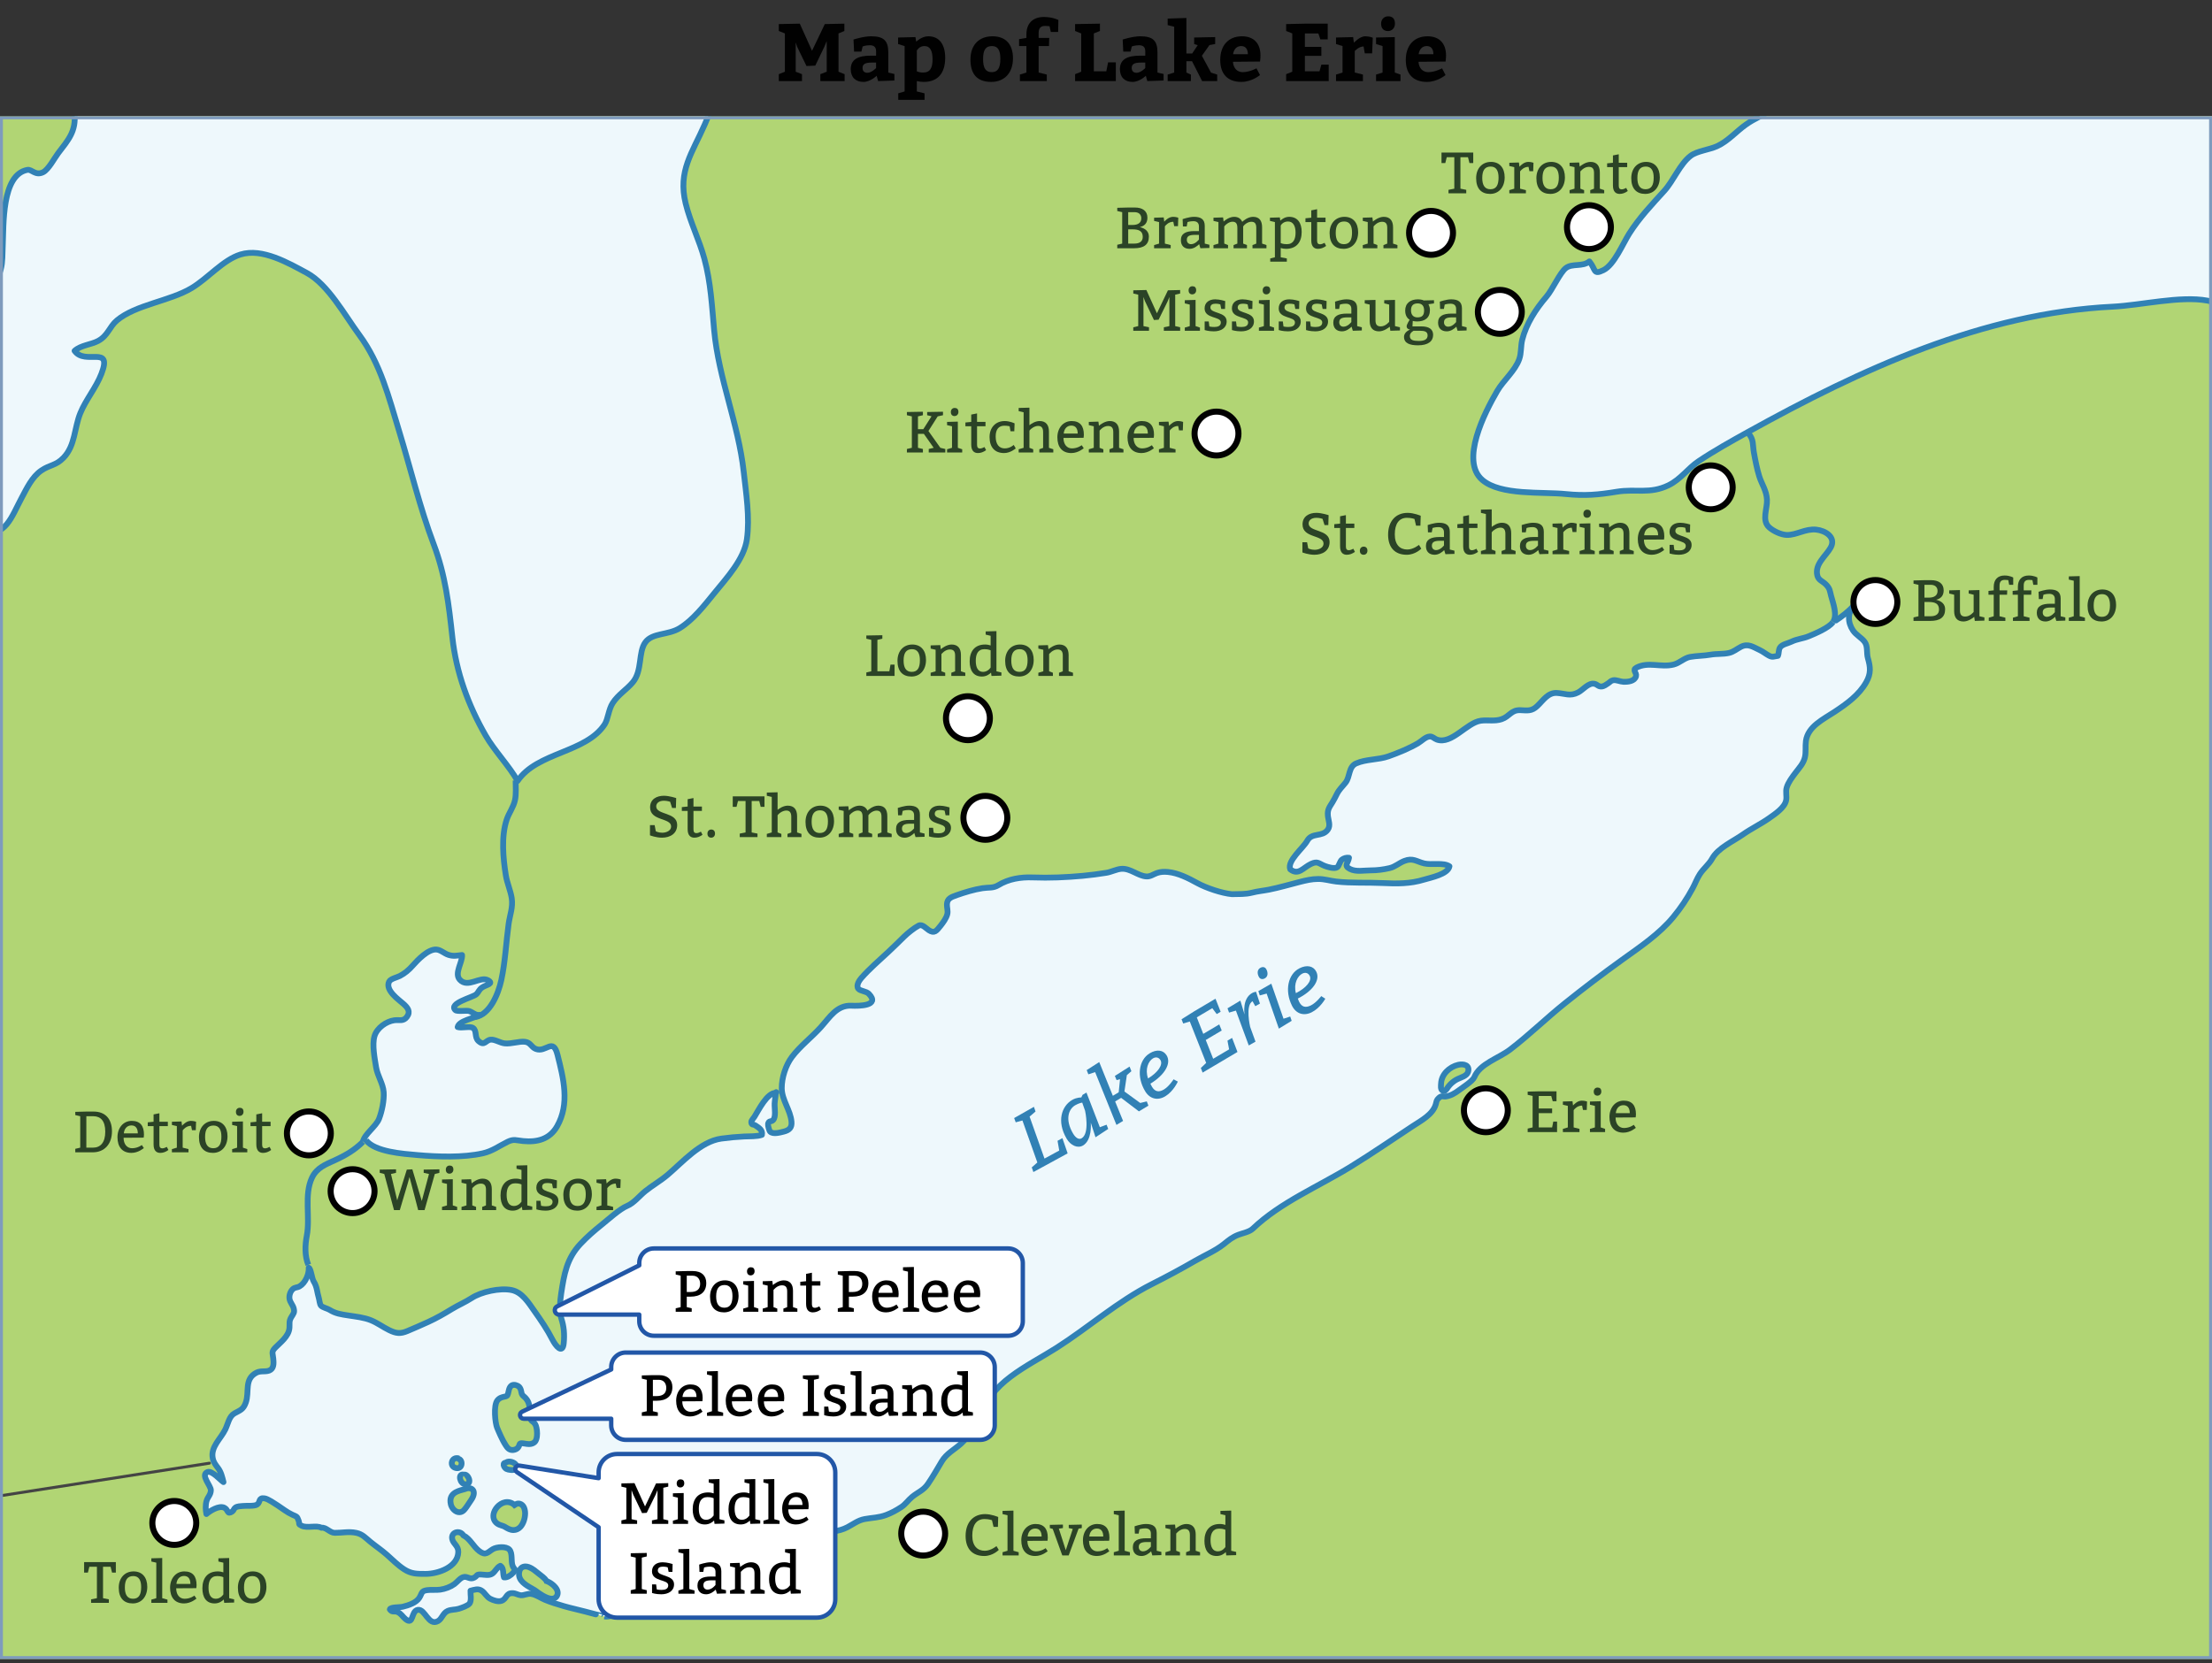<?xml version="1.0" encoding="UTF-8"?>
<svg id="af" data-name="Layer 33" xmlns="http://www.w3.org/2000/svg" width="760" height="571.597" xmlns:xlink="http://www.w3.org/1999/xlink" viewBox="0 0 760 571.597">
  <rect x="0" y="0" width="760" height="571.597" fill="#333333" stroke="none"/>
  <defs>
    <clipPath id="ag">
      <rect y="40" width="760" height="530.149" fill="#b1d574" stroke-width="0"/>
    </clipPath>
  </defs>
  <g>
    <rect y="40" width="760" height="530.149" fill="#b1d574"/>
    <g clip-path="url(#ag)">
      <path d="M629.762,213.806c-1.414,1.974-6.04,3.902-8.252,4.828-2.006.84-4.013.922-6.061,1.917-1.2.583-3.157.878-3.878,1.984-.555.85-.309,1.963-.721,2.864-1.53.209-1.838.588-3.102-.093-1.068-.575-2.018-1.389-3.174-1.92-2.221-1.021-3.955-2.358-6.409-1.101-1.449.742-2.528,1.751-4.168,2.12-2.027.456-4.212.216-6.291.588-2.322.415-4.778.363-7.063.781-1.977.361-3.582,2.105-5.635,2.615-4.393,1.092-8.653-1.08-12.73,1.046-1.624.847.154,1.714-.175,2.961-.456,1.729-2.731,1.98-4.361,1.916-1.054-.042-2.487-.743-3.494-.531-.873.184-.972.563-1.721,1.049-.696.452-1.389,1.039-2.278,1.098-1.116.075-1.41-.703-2.421-.927-2.053-.456-3.934,2.096-5.621,2.969-2.771,1.434-4.482.345-7.281.179-3.101-.185-4.693,2.551-6.799,4.538-1.894,1.787-3.291,1.485-5.737,1.381-3.221-.137-3.686,2.148-6.457,3.092-2.404.819-4.785.197-7.171.527-4.836.67-10.026,8.303-15.083,6.487-.984-.353-1.391-1.106-2.464-1.061-1.382.057-2.816,1.596-3.964,2.277-3.026,1.794-6.864,3.352-10.202,4.538-3.522,1.251-7.7.937-11.102,2.43-2.681,1.176-2.044,4.582-3.654,6.625-1.153,1.462-2.162,2.272-3.011,3.98-.47.945-.947,1.89-1.487,2.77-1.026,1.672-1.754,2.461-1.566,4.568.145,1.63,1.022,3.388-.035,4.841-1.944,2.671-5.425.81-7.086,3.846-1.343,2.454-6.977,6.888-5.804,9.777,2.837,2.208,4.439-.609,7.142-1.873,2.27-1.061,2.652-.128,4.616.66,1.079.433,3.454,1.148,4.403.481.581-.408.905-2.061,1.563-2.585.623-.497,1.596-.805,2.456-.663-.236,1.827-1.924,2.654.272,3.823,2.113,1.125,4.83.5,7.237.506,2.167.006,4.34-.28,6.454-.777,1.901-.447,3.233-1.751,5.03-2.452,2.968-1.157,4.148.176,6.815.839,2.519.626,6.695-.412,8.71.997-.507,2.748-6.489,3.888-8.71,4.568-4.788,1.466-9.319,1.423-14.374,1.181-5.177-.248-10.648.072-15.806-.514-2.132-.242-3.999-.886-6.223-.88-2.248.006-4.202.481-6.36,1.026-3.486.881-6.986,1.931-10.523,2.632-1.907.378-3.899.547-5.771,1.032-2.464.637-4.493.434-6.962.536-3.442-.308-8.881-2.142-11.931-3.827-2.985-1.649-6.568-3.473-10.017-3.799-1.338-.126-2.584-.091-3.824.348-1.247.442-2.293,1.281-3.666,1.181-2.905-.212-5.424-2.813-8.5-2.622-1.718.107-3.479,1.087-5.21,1.364-2.684.429-5.45.796-8.174,1.045-5.599.512-11.431.768-17.074.552-4.215-.161-8.342.502-11.881,2.665-1.79,1.094-3.275.705-5.429,1.032-2.937.446-6.027,1.406-8.815,2.375-2.009.698-3.355,1.211-3.413,3.204-.033,1.153.41,2.22.118,3.384-.343,1.369-1.443,2.862-2.301,3.945-1.462,1.845-2.124,2.754-4.05,1.521-.922-.59-2.232-2.207-3.484-1.568-1.484.758-3.799,2.619-4.96,3.764-1.808,1.783-3.602,3.543-5.479,5.296-3.171,2.961-6.43,5.73-9.252,8.954-.688.787-1.89,2.548-1.04,3.66.66.863,2.687.782,3.66,1.804,3.915,4.111-3.428,4.169-6.01,4.045-5.018-.24-7.435,3.944-10.501,7.353-3.119,3.468-7.169,6.549-9.963,10.27-2.156,2.872-3.504,7.168-3.488,10.698.019,4.149,3,7.518,3.348,11.569.172,2.002-.712,2.904-2.727,3.398-1.265.31-3.631.994-4.63-.029-.291-.299-.786-2.148-.701-2.585.257-1.324,1.018-.644,1.713-1.341,1.116-1.12.474-4.084.556-5.712.065-1.277.36-2.543.389-3.815.259-.301.041.055.135.155-3.077-.231-6.1,6.055-7.452,8.187-.233.368-1.087,1.332-1.092,1.734-.017,1.28.679.772,1.402,1.268,1.129.773,2.603,1.563,2.238,3.24-1.703.607-4.272.472-6.084.557-2.625.123-5.263.368-7.868.727-7.122.984-13.285,8.073-18.444,12.456-2.433,2.067-5.216,3.627-7.697,5.629-1.931,1.558-3.923,4.113-6.216,5.048-2.503,1.02-6.629,4.776-8.71,6.441-2.622,2.099-5.017,4.173-7.316,6.623-4.732,5.043-5.614,10.393-6.623,17.028-.382,2.514-.713,6.259.038,8.579.893,2.758,1.125,5.348.839,8.454-.378,4.095-2.86.852-3.873-1.139-1.797-3.532-4.001-6.729-6.262-9.929-1.978-2.8-4.162-6.411-7.808-7.145-4.01-.808-10.438.607-13.762,2.791-1.951,1.282-4.783,2.533-6.755,3.746-2.643,1.626-5.309,3.152-8.132,4.44-2.346,1.07-4.805,2.143-7.142,3.119-2.442,1.02-3.861.844-6.276-.33-2.092-1.017-4.067-2.509-6.279-3.394-2.342-.937-5.054-1.224-7.626-1.62-2.602-.401-4.446-.628-6.561-1.956-.718-.451-2.394-.809-2.935-1.43-.445-.511-.538-1.935-.732-2.577-.63-2.089-.584-3.859-1.776-5.752-.665-1.056-.903-4.328-1.703-4.699.156,2.195-1.183,5.292-3.17,6.411-.904.509-1.613.207-2.443,1.071-.806.838-1.182,2.182-.972,3.319.201,1.082,1.133,2.066,1.402,3.083.406,1.537-.008,1.778-.812,3.108-.85,1.405-.515,2.137-.623,3.636-.113,1.576-.963,2.815-1.927,3.925-.928,1.067-1.99,1.926-2.952,2.924-1.384,1.435-.883,1.791-.693,3.663.133,1.308.309,3.071-.866,3.917-1.35.973-3.273.151-4.9.998-4.339,2.258-2.33,6.579-3.679,10.321-.838,2.324-1.843,2.554-3.819,3.635-1.925,1.054-2.225,3.508-3.202,5.546-1.538,3.21-5.12,6.018-4.316,9.942.287,1.403.97,2.227,1.785,3.301,1.094,1.442,1.467,3.155,1.899,4.867-1.012-.615-3.923-4.043-5.471-3.471-2.589.957,1.2,4.787,1.138,6.277-.068,1.649-1.051,2.208-1.482,3.656-.413,1.386-.345,3.093-.055,4.517,1.243-1.099,4.373-3.051,6.158-2.172,1.493.735.854,2.509,2.696,1.324.504-.324.6-1.025,1.076-1.359.741-.521,1.711-.461,2.544-.567,1.141-.145,4.004.143,4.92-.471,1.292-.865.349-2.493,2.626-2.145,1.137.174,3.441,1.775,4.477,2.438,1.687,1.081,3.171,2.335,5.052,3.187,1.585.718,1.55.489,2.128,2.008.458,1.202-.292,1.148,1.038,1.776,1.98.935,5.12-.279,6.797.697,1.611-.288,2.879,1.73,4.596,1.742,2.558.017,4.853-.542,7.418.01,2.149.462,3.136,1.715,4.886,3.134,1.832,1.485,3.824,2.817,5.642,4.429,1.93,1.71,3.685,3.521,5.846,4.931,2.493,1.625,4.449,1.607,7.394,1.607,4.329,0,11.085-2.331,11.248-7.499.07-2.213-1.757-2.772-2.09-4.512-.471-2.463,2.748-3.148,3.832-1.228,2.306,1.091,3.457,3.907,5.535,5.452,2.215,1.646,2.867.314,4.568-.705,1.362-.815,4.612-1.078,5.713.136,1.172,1.291.486,3.958,1.114,5.573.576,1.482,1.461.966.136,2.439-.74.822-1.982,1.694-3.101,1.537-.477-1.292.042-3.17-1.25-3.98-1.258.562-1.712,2.011-2.822,2.748-1.043.693-2.671.297-3.798.252-1.88-.075-1.037.352-2.372,1.074s-2.204-.358-3.372-.254c-1.326.117-2.396,1.729-3.402,2.457-1.368.99-3.188,1.681-4.883,1.918-1.469.205-2.96-.022-4.439.168-2.156.276-1.751,1.017-2.739,2.622-1.072,1.741-3.787,2.622-5.718,3.091-1.043.253-4.278.065-4.429.906.811,1.182,1.444.435,2.613.901,1.23.491,1.812,1.632,2.744,2.404,2.904,2.403,1.827-2.669,4.22-3.134,2.55-.496,3.645,5.717,6.975,3.848,1.376-.772,1.677-2.721,3.264-3.453,1.236-.57,2.618-.388,3.879-.783.871-.273,3.166-1.038,3.706-1.821.739-1.072.255-3.123.322-4.381,1.441-.357,2.568-.822,3.801-.03,1.123.721,1.689,2.129,2.962,2.796,1.007.528,2.655,1.102,3.802.739,1.981-.626,1.454-2.71,3.871-2.659,1.148.024,1.752.584,2.774.705,1.205.143,2.316-.661,3.667-.446,1.683.268,3.196,1.399,4.742,2.044,2.131.889,4.379,1.549,6.588,2.196,2.354.69,4.773,1.172,7.151,1.815,1.027.278,6.615,1.75,6.602,1.698,3.712.433,7.688-3.155,10.657-4.917,3.874-2.3,7.966-4.984,12.545-5.714,5.748-.916,10.635-3.975,15.46-7.124,1.983-1.295,3.768-2.955,5.452-4.572,2.678-2.571,6.287-3.102,9.441-5.007,3.578-2.161,7.26-5.545,11.806-4.334,2.35.626,6.208,3.468,8.498,2.229,1.293-.7,3.379.288,4.79.174,1.632-.131,3.401-.629,4.876-1.407,2.012-1.061,3.657-2.394,5.955-2.813,2.688-.49,4.791-.435,7.355-1.398,1.899-.713,3.501-1.598,5.2-2.71,1.478-.967,2.375-2.397,3.741-3.517,1.996-1.637,3.886-2.19,5.453-4.487,1.728-2.533,3.163-5.081,4.708-7.673,1.654-2.776,4.362-4.066,6.698-6.176,1.262-1.14,2.185-2.514,3.262-3.823s3.835-3.599,4.053-5.191c1.59-11.602,15.64-17.615,25.433-23.864,11.06-7.057,21.086-15.987,32.782-21.901,5.02-2.538,10.011-5.204,14.906-8.043,3.175-1.841,6.965-3.435,9.819-5.729,1.653-1.329,2.893-2.382,4.947-3.173,1.541-.593,3.793-.978,4.96-2.091,9.589-9.14,22.525-14.449,33.832-21.425,7.134-4.401,14.039-9.154,21.034-13.766,3.082-2.032,6.993-4.032,8.019-7.573.318-1.097.169-1.368,1.05-2.182,1.02-.943,1.447-.357,2.434-.51,1.676-.26,3.084-1.096,4.437-2.108,1.329-.994,4.778-3.19,5.318-4.519,1.893-4.657,8.331-6.448,12.363-9.538,6.512-4.991,12.351-10.719,18.736-15.842,6.492-5.208,13.093-10.223,19.852-15.076,6.112-4.388,12.672-8.808,17.464-14.629,2.586-3.141,4.679-6.268,6.61-9.843.872-1.615,1.467-3.322,2.486-4.881,1.219-1.864,3.122-3.335,4.186-5.27,2.042-3.717,7.142-5.907,10.583-8.323,2.912-2.045,6.142-3.576,9.029-5.613,2.001-1.412,5.306-3.58,5.82-6.097.292-1.429-.23-2.935.184-4.363.527-1.816,1.87-3.571,3.046-5.136,1.278-1.701,2.71-3.146,3.224-5.297.42-1.76.1-3.821.349-5.618.699-5.048,6.021-7.478,9.926-10.074,4.082-2.714,8.306-5.717,10.799-10.137,1.693-3.002,1.433-5.242.562-8.28-.522-1.819.057-4.061-1.128-5.621-1.074-1.415-2.904-2.312-3.972-3.877-1.899-2.783-1.899-6.167.352-8.662-1.796,2.091-4.181,3.891-6.582,5.459" fill="#eef8fc" stroke="#3181b5" stroke-linejoin="round" stroke-width="2"/>
      <path d="M600.771,149c1.854,2.13,1.358,3.834,1.829,6.477.466,2.618,1.061,5.688,1.841,8.197.869,2.795,2.497,4.864,2.657,8.069.153,3.077-1.878,7.082.723,9.46,1.466,1.34,4.174,2.601,6.097,2.642,3.322.071,6.36-2.207,10.085-1.834,3.117.312,6.924,2.587,5.004,6.122-1.608,2.96-5.587,5.68-4.602,9.681.4,1.627,1.868,1.921,2.958,3.055,1.416,1.474,1.301,2.144,1.757,3.875.652,2.47,2.312,6.732.643,9.061" fill="none" stroke="#3181b5" stroke-linejoin="round" stroke-width="2"/>
      <path d="M174.173,502.747c-1.806-.362-1.143,1.572-.175,2.094.588.317,2.517.581,3.036.084,1.889-1.806-2.653-3.755-3.558-1.83" fill="#b1d574" stroke="#3181b5" stroke-miterlimit="10" stroke-width="2"/>
      <g>
        <path d="M176.055,498.329c-1.234,0-1.828-.914-2.261-1.582l-.108-.166c-1.209-1.834-2.646-5.321-2.922-6.002-.587-1.448-1.283-7.408.081-9.239.725-.973,1.711-1.185,2.431-1.339.73-.157.934-.238,1.089-.555.179-.365.274-.819.366-1.258.176-.845.471-2.259,1.914-2.259.354,0,.738.1,1.174.303.971.452,1.179,1.52,1.316,2.227.038.196.086.441.128.536.214.485.387.631.702.894.21.176.429.362.665.627,1.181,1.327,1.278,2.702,1.373,4.031.028.392.057.805.115,1.243.025.191.046.406.067.633.051.542.128,1.36.326,1.671.087.137.18.206.382.351.292.208.691.494,1.033,1.085.646,1.113,1.059,5.009-.317,6.149-.491.407-1.093.604-1.841.604-.48,0-.954-.079-1.412-.156-.398-.067-.774-.131-1.094-.131-.379,0-.528.089-.625.176-.068.062-.108.163-.188.396-.171.499-.457,1.334-1.666,1.658-.253.068-.499.103-.729.103Z" fill="#b1d574" stroke-width="0"/>
        <path d="M176.645,476.93c.197,0,.442.064.752.209.751.35.679,1.645.952,2.262.465,1.049.944,1.118,1.534,1.78,1.259,1.415.99,2.837,1.243,4.741.106.797.118,2.046.542,2.71.414.648.951.636,1.393,1.399.511.881.748,4.184-.09,4.879-.342.283-.755.374-1.203.374-.796,0-1.701-.287-2.506-.287-.483,0-.93.103-1.296.434-.669.605-.286,1.52-1.441,1.83-.174.047-.33.068-.471.068-.755,0-1.086-.618-1.534-1.298-.967-1.468-2.172-4.204-2.83-5.828-.588-1.451-1.048-6.918-.044-8.266,1.04-1.396,2.865-.522,3.616-2.05.628-1.277.375-2.958,1.382-2.958M176.645,474.93h0c-2.256,0-2.718,2.219-2.893,3.054-.07.337-.143.685-.245.935-.115.034-.298.074-.441.104-.775.167-2.073.445-3.023,1.72-1.678,2.253-.856,8.608-.206,10.212.396.978,1.785,4.312,3.014,6.177l.105.16c.462.712,1.322,2.037,3.1,2.037.318,0,.651-.046.989-.136,1.62-.434,2.106-1.598,2.315-2.193.227.012.521.062.831.114.475.08,1.014.171,1.578.171.977,0,1.811-.281,2.479-.835,1.891-1.568,1.358-6.017.544-7.422-.45-.777-.993-1.165-1.317-1.397-.042-.03-.086-.058-.127-.092-.072-.197-.134-.852-.167-1.208-.023-.241-.045-.469-.072-.672-.053-.4-.081-.797-.108-1.182-.101-1.427-.215-3.045-1.623-4.626-.295-.332-.57-.562-.77-.729-.262-.22-.305-.256-.415-.498-.02-.073-.053-.241-.075-.355-.154-.795-.442-2.274-1.875-2.942-.572-.266-1.094-.396-1.597-.396h0Z" fill="#3181b5" stroke-width="0"/>
      </g>
      <g>
        <path d="M189.576,549.432c-2.086,0-5.279-2.548-5.311-2.573-.365-.298-.962-.635-1.594-.992-1.887-1.064-4.471-2.523-4.347-5.049.113-2.302,1.709-2.48,2.195-2.48,1.603,0,3.38,1.531,3.578,1.706.146.129.417.334.744.582,1.562,1.186,2.559,2.007,2.962,2.744,1.231.444,2.92,1.624,3.55,2.967.371.791.341,1.586-.082,2.24-.357.552-.959.855-1.695.855h0Z" fill="#b1d574" stroke-width="0"/>
        <path d="M180.519,539.337c.968,0,2.269.884,2.915,1.455.665.589,3.759,2.667,3.561,3.393,1.236.149,4.402,2.357,3.436,3.847-.183.283-.485.399-.856.399-1.472,0-4.041-1.831-4.679-2.351-1.565-1.273-5.702-2.582-5.574-5.216.056-1.137.552-1.529,1.196-1.529M180.519,537.337c-1.396,0-3.07.899-3.194,3.432-.154,3.142,2.86,4.843,4.854,5.969.568.321,1.155.652,1.454.896.141.114,3.468,2.799,5.942,2.799,1.071,0,1.995-.478,2.535-1.312.609-.94.663-2.109.148-3.207-.669-1.428-2.331-2.743-3.796-3.361-.643-.921-1.782-1.786-3.018-2.724-.274-.208-.584-.444-.685-.533-.519-.459-2.358-1.958-4.241-1.958h0Z" fill="#3181b5" stroke-width="0"/>
      </g>
      <g>
        <path d="M176.382,525.834c-1.104-.018-1.998-.555-2.786-1.029l-.248-.148c-.259-.152-.597-.258-.954-.369-.508-.158-1.083-.338-1.588-.709-1.174-.864-1.578-2.283-1.082-3.796.577-1.755,2.433-3.569,4.542-3.569.687,0,1.628.194,2.519,1.024.331-.232.771-.514,1.352-.514.185,0,.37.029.551.088,1.572.504,1.723,2.584,1.731,3.21.021,1.515-.498,3.591-1.702,4.812-.646.655-1.437,1.001-2.287,1.001h-.049Z" fill="#b1d574" stroke-width="0"/>
        <path d="M174.267,517.213c.807,0,1.624.37,2.313,1.29.595-.178,1.004-.778,1.557-.778.079,0,.161.012.247.04.82.263,1.026,1.565,1.036,2.271.025,1.844-.927,4.799-2.989,4.799-.011,0-.022,0-.033,0-.934-.014-1.751-.572-2.54-1.038-.777-.459-1.77-.516-2.459-1.024-2.266-1.668.25-5.559,2.868-5.559M174.267,515.213s0,0,0,0c-2.659,0-4.814,2.194-5.492,4.258-.629,1.914-.077,3.796,1.438,4.912.641.472,1.33.687,1.884.859.3.094.584.182.743.276l.244.146c.852.512,1.912,1.149,3.283,1.17h.015s.049,0,.049,0c1.124,0,2.161-.449,2.999-1.299,1.408-1.427,2.014-3.805,1.99-5.528-.029-2.12-.936-3.671-2.426-4.148-.28-.09-.568-.135-.857-.135-.504,0-.928.134-1.274.301-.778-.531-1.664-.813-2.596-.813h0Z" fill="#3181b5" stroke-width="0"/>
      </g>
      <path d="M157.643,501.223c-2.525-.826-3.476,2.841-.892,3.314,2.425.443,2.431-3.539.182-3.195" fill="#b1d574" stroke="#3181b5" stroke-miterlimit="10" stroke-width="2"/>
      <path d="M159.3,506.785c-2.121-.48-1.306,3.24.585,3.32,2.847.119.618-4.465-.822-3.083" fill="#b1d574" stroke="#3181b5" stroke-miterlimit="10" stroke-width="2"/>
      <g>
        <path d="M157.81,519.704c-1.43,0-2.629-1.433-2.921-2.759-.808-3.67,2.248-4.487,4.074-4.976.511-.137.994-.266,1.369-.425l.104-.043.111-.02c.198-.035.375-.05.532-.05.7,0,1.262.312,1.541.858.624,1.218-.522,2.913-.759,3.24-.262.362-.52.762-.782,1.165-.505.779-1.027,1.584-1.627,2.242-.576.633-1.21.766-1.641.766h0Z" fill="#b1d574" stroke-width="0"/>
        <path d="M161.078,512.432c1.29,0,.594,1.652-.028,2.514-.755,1.046-1.488,2.387-2.338,3.319-.281.309-.592.439-.902.439-.87,0-1.735-1.021-1.945-1.974-.774-3.518,2.879-3.431,4.855-4.264.133-.023.252-.034.357-.034M161.078,510.432c-.223,0-.46.022-.703.065l-.223.039-.208.088c-.312.132-.763.252-1.24.38-1.737.465-5.805,1.553-4.792,6.157.383,1.742,1.946,3.544,3.898,3.544.893,0,1.739-.388,2.38-1.092.655-.719,1.2-1.559,1.727-2.371.263-.406.512-.79.754-1.125.416-.576,1.705-2.587.839-4.281-.45-.879-1.359-1.404-2.432-1.404h0Z" fill="#3181b5" stroke-width="0"/>
      </g>
      <path d="M496.915,374.532c.84-1.549,2.281-2.927,3.922-3.712,1.133-.542,3.124-1.039,3.545-2.393.744-2.391-1.494-2.913-3.347-2.49-2.977.679-5.747,3.219-5.902,6.375-.039.796-.259,2.028.49,2.494.686.427,1.082-.046,1.377-.613" fill="#b1d574" stroke="#3181b5" stroke-miterlimit="10" stroke-width="2"/>
      <path d="M124.695,392.398c.512-2.672,4.493-5.209,5.544-7.923.98-2.53,1.79-6.404,1.593-9.125-.212-2.922-2.122-5.557-2.611-8.562-.474-2.914-1.434-7.77-.541-10.733.847-2.809,4.052-5.046,6.78-5.418,1.748-.238,3.067.491,4.306-1.117,1.458-1.893.242-3.276-1.134-4.507-1.644-1.471-6.318-4.648-4.962-7.606.482-1.052,2.72-1.477,3.713-2.002,1.767-.934,3.074-2.037,4.404-3.543,1.7-1.924,5.304-5.745,8.151-5.543,1.477.105,2.733,1.401,4.17,1.849,1.74.543,2.807.246,4.645.042.166,2.522-2.761,6.289-.765,8.482,2.748,3.019,6.988-1.296,9.659.174,2.166,1.192-.565,1.591-1.85,2.403-1.327.839-1.221,1.574-2.169,2.452-1.122,1.039-9.654,3.078-7.162,5.426.611.575,3.79.039,4.711.317,1.301.393,2.101,1.564,3.694,1.322-1.93,1.155-7.216,2.005-7.624,4.184,1.346.452,4.201-.397,5.245.291,1.468.967.439,3.199,1.91,4.511,2.102,1.874,2.451-.3,4.171-.473,1.455-.147,3.256,1.115,4.816,1.281,2.307.245,4.866-.783,6.968-.552,1.959.215,2.143,1.835,3.746,2.461,3.536,1.381,5.904-4.126,7.457,2.043,2.026,8.047,4.28,16.823-.178,24.582-2.548,4.434-6.853,5.51-11.702,5.027-2.358-.235-3.149-.789-5.293.266-2.919,1.435-5.229,3.224-8.518,3.957-6.801,1.516-15.418,1.202-22.39.601-5.024-.433-14.628-1.084-17.727-5.095" fill="#eef8fc" stroke="#3181b5" stroke-linejoin="round" stroke-width="2"/>
      <path d="M105.929,434.689c-1.248-3.014-1.151-6.724-.515-10.037,1.22-6.355-1.023-14.083,1.807-19.961,1.637-3.4,4.689-4.517,7.96-6.015,3.628-1.662,6.735-3.492,9.515-6.278" fill="none" stroke="#3181b5" stroke-linejoin="round" stroke-width="2"/>
      <path d="M23.452-26.958c3.154,9.404,1.615,21.443,1.072,32.176-.283,5.594-.788,11.268-1.072,16.824-.312,6.111,1.573,11.129,2.142,16.93.602,6.131-2.089,9.066-5.606,13.664-1.189,1.554-3.335,5.669-5.219,6.57-2.644,1.265-3.836-1.116-5.36-.831C.503,60.041,1.287,77.38.941,84.507c-.14,2.886.008,5.459-.674,8.04-.434,1.639-2.035,6.475-3.031,7.397-2.601,2.409-7.146.859-9.702,4.135-2.216,2.839-1.533,5.339-.614,8.249-4.211.352-9.248,1.234-12.782,2.342-3.159.991-2.699-.298-4.957,2.67-1.619,2.128-3.092,6.85-4.021,9.542-2.273,6.586-1.756,13.06-2.398,19.843-.448,4.734-3.165,9.472-2.184,14.313,1.166,5.757,6.615,12.049,11.954,13.977,6.808,2.458,14.2,5.379,21.036,7.492,8.251,2.55,10.349-4.85,13.804-11.272,1.786-3.319,3.593-7.328,6.837-9.54,2.962-2.019,4.998-1.646,7.635-4.401,4.041-4.221,3.642-10.164,5.765-15.34,1.898-4.628,5.41-8.737,7.247-13.507,3.892-10.109-5.577-2.695-9.227-7.883,2.163-1.944,5.621-2.106,8.008-3.361,3.474-1.827,3.943-4.927,6.539-7.098,6.484-5.424,18.158-6.601,25.648-11.099,5.731-3.442,10.801-9.694,16.802-11.549,7.487-2.313,16.521,2.968,22.797,6.346,7.276,3.917,13.046,14.561,18.041,21.328,7.284,9.868,10.1,21.359,13.625,32.883,3.953,12.927,7.134,26.336,11.914,39.016,4.043,10.725,5.169,20.5,6.43,32.07,1.308,11.993,5.443,23.296,11.451,33.721,2.937,5.097,8.189,10.603,10.943,15.566,6.754-9.955,23.475-9.617,29.908-19.416,1.195-1.821,1.326-5.15,2.802-7.397,1.925-2.931,4.741-4.554,6.86-7.075,3.392-4.036,1.794-10.366,4.372-13.815,2.445-3.271,7.791-2.344,11.799-4.826,4.568-2.829,8.44-7.81,11.796-11.939,4.372-5.379,10.304-11.752,11.255-18.601,1.044-7.524-.282-15.804-1.1-23.206-1.821-16.473-8.632-32.055-10.153-48.633-.758-8.261-1.158-16.421-3.352-24.536-1.748-6.468-4.834-12.489-6.433-19.016-2.741-11.191,2.292-17.381,6.565-27.175,2.235-5.121,4.036-9.388,4.29-15.009.205-4.526-1.25-10.698-.028-15.064,2.128-7.597,10.889-14.857,15.86-21.263,6.021-7.759,8.79-15.549,8.824-25.343" fill="#eef8fc" stroke="#3181b5" stroke-linejoin="round" stroke-width="2"/>
      <path d="M802.825-16.237c-5.458-2.114-13.031,7.373-17.942,9.709-7.747,3.685-10.911-4.868-18.439-5.514.774-2.003,2.753-2.882,4.005-4.758-7.178-.34-4.617-6.914-12.663-3.202-3.038,1.402-3.173.899-5.883,1.085-1.881.129-6.093-.19-4.731,4.731,2.13.69,1.823,1.009,2.504,2.694-5.914.76-9.148-2.413-14.651,1.152-5.663,3.669-8.257,6.105-15.263,8.034-3.693,1.017-5.424,2.785-8.844,4.5-4.297,2.155-9.575,2.475-14.207,3.665-9.294,2.387-18.587,6.857-27.456,10.454-8.782,3.561-17.599,7.587-26.567,10.735-4.361,1.531-7.258,2.12-11.091,4.391-4.428,2.624-6.467,2.22-11.578,3.291-6.432,1.348-14.709,4.304-20.077,8.041-3.384,2.356-6.131,5.709-10.023,7.485-2.613,1.193-6.826,1.632-9.007,3.269-3.685,2.767-5.936,8.587-9.112,12.088-4.331,4.773-8.587,9.271-12.013,14.652-2.155,3.385-5.186,10.761-8.875,12.575-3.619,1.78-2.539-.224-4.839-2.999-2.335,1.962-5.828.574-8.068,2.279-2.025,1.541-4.653,7.495-6.673,9.834-3.677,4.26-6.968,9.415-8.306,14.74-.566,2.25-.274,4.549-1.039,6.715-1.44,4.075-5.433,7.295-7.59,10.998-4.259,7.313-12.8,23.957-5.102,30.534,6.332,5.41,20.485,4.011,28.736,4.848,6.464.656,11.061.258,17.447-.793,6.552-1.078,11.354.886,17.746-2.202,4.231-2.044,6.698-5.822,10.358-8.278,5.325-3.573,11.337-6.93,17.046-10.094,38.73-21.461,80.565-40.846,125.294-43.031,9.776-.478,23.128-3.805,32.499-2.078,5.576,1.028,11.621,4.937,16.652,7.365,6.087,2.937,14.562,8.479,21.511,7.553,7.5-.999,12.531-9.157,17.53-13.801,9.638-8.955,21.271-15.425,29.45-25.794" fill="#eef8fc" stroke="#3181b5" stroke-linejoin="round" stroke-width="2"/>
      <path d="M177.167,268.219c0,2.212.222,4.606-.219,6.732-.499,2.409-2.106,4.444-2.87,6.754-1.91,5.781-1.228,13.237-.281,19.123.425,2.64,1.599,5.196,2.016,7.806.505,3.161-.648,5.853-1.067,8.926-.875,6.424-1.137,12.959-2.52,19.331-1.024,4.717-3.963,11.912-8.984,12.628" fill="none" stroke="#3181b5" stroke-miterlimit="10" stroke-width="2"/>
      <line x1="70.398" y1="510.107" x2="-104.282" y2="539.337" fill="none" stroke-width="0"/>
      <g>
        <path d="M497.674,66.441v-1.2l2-.4v-10.802h-2.601l-.5,2h-1.3v-3.601h10.902v3.601h-1.301l-.5-2h-2.601v10.802l2.001.4v1.2h-6.102Z" fill="#2b4326" stroke-width="0"/>
        <path d="M516.976,60.94c0,3.4-2.001,5.701-5.001,5.701s-4.802-1.801-4.802-5.401c0-3.401,2.101-5.601,5.102-5.601s4.701,2.101,4.701,5.301ZM509.273,61.14c0,2.401.801,3.901,2.801,3.901s2.801-1.4,2.801-4.001c0-2.2-.7-3.801-2.701-3.801s-2.9,1.3-2.9,3.901Z" fill="#2b4326" stroke-width="0"/>
        <path d="M525.074,55.639c1,0,1.8.3,1.8.3l-.1,2.901h-1.301l-.3-1.5c-1.5,0-2.46.98-2.9,1.561v5.941l2,.5v1.1h-5.701v-1.1l1.701-.5v-7.401l-1.701-.4v-1.101l3.301-.1.181,1.46c.5-.56,1.66-1.66,3.021-1.66Z" fill="#2b4326" stroke-width="0"/>
        <path d="M537.675,60.94c0,3.4-2.001,5.701-5.001,5.701s-4.802-1.801-4.802-5.401c0-3.401,2.101-5.601,5.102-5.601s4.701,2.101,4.701,5.301ZM529.973,61.14c0,2.401.801,3.901,2.801,3.901s2.801-1.4,2.801-4.001c0-2.2-.7-3.801-2.701-3.801s-2.9,1.3-2.9,3.901Z" fill="#2b4326" stroke-width="0"/>
        <path d="M546.475,55.639c2.2,0,3.2,1.4,3.2,3.601v5.601l1.501.5v1.1h-4.802v-1.1l1.301-.5v-5.401c0-1.4-.5-2.101-1.801-2.101-1.7,0-2.9,1.601-2.9,1.601v5.901l1.3.5v1.1h-5.001v-1.1l1.701-.5v-7.401l-1.701-.4v-1.101l3.301-.1.181,1.42c.479-.42,2.061-1.62,3.721-1.62Z" fill="#2b4326" stroke-width="0"/>
        <path d="M559.074,55.939v1.5h-2.9v6.421c0,.92.439,1.22,1,1.22.479,0,1.04-.22,1.561-.5l.54,1.06c-.9.66-1.801,1-2.801,1-1.2,0-2.301-.66-2.301-2.901v-6.301h-2v-1.3l2-.2v-2.521l2.001-.4v2.92h2.9Z" fill="#2b4326" stroke-width="0"/>
        <path d="M570.274,60.94c0,3.4-2.001,5.701-5.001,5.701s-4.802-1.801-4.802-5.401c0-3.401,2.101-5.601,5.102-5.601s4.701,2.101,4.701,5.301ZM562.572,61.14c0,2.401.801,3.901,2.801,3.901s2.801-1.4,2.801-4.001c0-2.2-.7-3.801-2.701-3.801s-2.9,1.3-2.9,3.901Z" fill="#2b4326" stroke-width="0"/>
      </g>
      <g>
        <path d="M385.568,83.718v-10.802l-1.7-.4v-1.1l3.761-.1h2.301c2.5,0,4.301,1.1,4.301,3.5,0,1.801-.92,2.821-2.601,3.241,2.101.48,3.101,1.661,3.101,3.261,0,2.801-1.801,4.001-5.102,4.001h-5.761v-1.2l1.7-.4ZM389.128,77.316c1.801,0,3.001-.7,3.001-2.3,0-1.4-1-2.101-2.301-2.101h-2.2v4.401h1.5ZM389.729,83.718c1.9,0,2.9-.8,2.9-2.3,0-2-1.3-2.601-3.501-2.601h-1.5v4.901h2.101Z" fill="#2b4326" stroke-width="0"/>
        <path d="M403.029,74.516c1,0,1.8.3,1.8.3l-.1,2.901h-1.301l-.3-1.5c-1.5,0-2.46.98-2.9,1.561v5.941l2,.5v1.1h-5.701v-1.1l1.701-.5v-7.401l-1.701-.4v-1.101l3.301-.1.181,1.46c.5-.56,1.66-1.66,3.021-1.66Z" fill="#2b4326" stroke-width="0"/>
        <path d="M410.229,74.516c2.32,0,3.7.8,3.7,3.101v6.101l1.601.4v1.1l-3.101.1-.42-1.4c-.681.68-1.881,1.601-3.281,1.601-1.9,0-3-1.101-3-3.001,0-2.3,1.8-3.101,4.601-3.101h1.601v-1.6c0-1.2-.7-1.8-1.9-1.8s-2.021.3-2.021.3l-.28,1.5h-1.3l-.101-2.5s2.201-.8,3.901-.8ZM407.769,82.418c0,.9.561,1.5,1.461,1.5,1.5,0,2.7-1.6,2.7-1.6v-1.601h-1.4c-2,0-2.761.5-2.761,1.701Z" fill="#2b4326" stroke-width="0"/>
        <path d="M424.029,74.516c1.44,0,2.321.68,2.781,1.72.26-.26,1.88-1.72,3.721-1.72,2.2,0,3.101,1.4,3.101,3.601v5.601l1.5.5v1.1h-4.801v-1.1l1.3-.5v-5.401c0-1.541-.56-2.101-1.7-2.101-.96,0-2.141.64-2.801,1.601v5.901l1.301.5v1.1h-4.602v-1.1l1.301-.5v-5.401c0-1.541-.561-2.121-1.66-2.121-1.04,0-2.261.8-2.841,1.621v5.901l1.3.5v1.1h-5.001v-1.1l1.701-.5v-7.401l-1.701-.4v-1.101l3.301-.1.181,1.42c.46-.44,1.98-1.62,3.62-1.62Z" fill="#2b4326" stroke-width="0"/>
        <path d="M442.929,74.516c2.901,0,4.302,2.101,4.302,5.201,0,3.4-1.701,5.801-5.401,5.801-.66,0-1.261-.12-1.801-.28v3.181l2.101.4v1.1h-5.701v-1.1l1.601-.4v-12.103l-1.7-.4v-1.101l3.4-.1.16,1.12c.6-.56,1.66-1.32,3.04-1.32ZM442.129,83.918c2.32,0,3.001-1.8,3.001-4.001s-.801-3.801-2.601-3.801-2.501,1.4-2.501,1.4v6.001s.601.4,2.101.4Z" fill="#2b4326" stroke-width="0"/>
        <path d="M455.429,74.816v1.5h-2.9v6.421c0,.92.439,1.22,1,1.22.479,0,1.04-.22,1.561-.5l.54,1.06c-.9.66-1.801,1-2.801,1-1.2,0-2.301-.66-2.301-2.901v-6.301h-2v-1.3l2-.2v-2.521l2.001-.4v2.92h2.9Z" fill="#2b4326" stroke-width="0"/>
        <path d="M466.63,79.817c0,3.4-2.001,5.701-5.001,5.701s-4.802-1.801-4.802-5.401c0-3.401,2.101-5.601,5.102-5.601s4.701,2.101,4.701,5.301ZM458.928,80.017c0,2.401.801,3.901,2.801,3.901s2.801-1.4,2.801-4.001c0-2.2-.7-3.801-2.701-3.801s-2.9,1.3-2.9,3.901Z" fill="#2b4326" stroke-width="0"/>
        <path d="M475.429,74.516c2.2,0,3.2,1.4,3.2,3.601v5.601l1.501.5v1.1h-4.802v-1.1l1.301-.5v-5.401c0-1.4-.5-2.101-1.801-2.101-1.7,0-2.9,1.601-2.9,1.601v5.901l1.3.5v1.1h-5.001v-1.1l1.701-.5v-7.401l-1.701-.4v-1.101l3.301-.1.181,1.42c.479-.42,2.061-1.62,3.721-1.62Z" fill="#2b4326" stroke-width="0"/>
      </g>
      <g>
        <path d="M324.796,154.299v1.2h-5.701v-1.2l1.701-.4-3.381-4.801h-2.021v4.801l1.7.4v1.2h-5.501v-1.2l1.7-.4v-10.802l-1.7-.4v-1.1l5.501-.1v1.2l-1.7.4v4.401h1.84l2.821-4.441-1.501-.36v-1.1l5.441-.1v1.2l-1.82.4-3.181,5.021,4.101,5.781,1.7.4Z" fill="#2b4326" stroke-width="0"/>
        <path d="M330.594,154.399v1.1h-5.201v-1.1l1.701-.5v-7.401l-1.701-.4v-1.101l3.701-.1v9.001l1.5.5ZM327.993,140.196c.801,0,1.301.4,1.301,1.4,0,.9-.7,1.4-1.301,1.4-.8,0-1.3-.5-1.3-1.4s.6-1.4,1.3-1.4Z" fill="#2b4326" stroke-width="0"/>
        <path d="M338.595,144.997v1.5h-2.9v6.421c0,.92.439,1.22,1,1.22.479,0,1.04-.22,1.561-.5l.54,1.06c-.9.66-1.801,1-2.801,1-1.2,0-2.301-.66-2.301-2.901v-6.301h-2v-1.3l2-.2v-2.521l2.001-.4v2.92h2.9Z" fill="#2b4326" stroke-width="0"/>
        <path d="M346.894,146.498s-.8-.2-1.8-.2c-1.9,0-3.001,1.2-3.001,3.701,0,2.7,1.2,4.101,3.101,4.101s3.101-1.2,3.101-1.2l.7,1.2s-1.8,1.601-4.001,1.601c-3.3,0-5.001-2.101-5.001-5.501,0-3.201,2.001-5.501,5.201-5.501,1.801,0,3.401.8,3.401.8l-.101,2.7h-1.3l-.301-1.7Z" fill="#2b4326" stroke-width="0"/>
        <path d="M357.194,144.697c2.2,0,3.2,1.4,3.2,3.601v5.601l1.501.5v1.1h-4.802v-1.1l1.301-.48v-5.421c0-1.581-.681-2.121-1.7-2.121-1.061,0-2.341.72-3.001,1.621v5.901l1.301.5v1.1h-5.001v-1.1l1.7-.5v-12.202l-1.7-.4v-1.1l3.7-.1v6.042c.62-.521,2.021-1.44,3.501-1.44Z" fill="#2b4326" stroke-width="0"/>
        <path d="M368.294,154.099c2.001,0,3.361-1.1,3.361-1.1l.7,1.04s-1.86,1.661-4.261,1.661c-3.201,0-4.802-2.101-4.802-5.401,0-3.201,2.001-5.601,4.901-5.601s4.201,1.7,4.201,4.701c0,.5-.101,1.06-.101,1.06l-6.901.04c0,2.2,1.181,3.601,2.9,3.601ZM368.095,146.257c-1.601,0-2.501,1.24-2.621,2.741h4.801c0-1.5-.58-2.741-2.18-2.741Z" fill="#2b4326" stroke-width="0"/>
        <path d="M381.295,144.697c2.2,0,3.2,1.4,3.2,3.601v5.601l1.501.5v1.1h-4.802v-1.1l1.301-.5v-5.401c0-1.4-.5-2.101-1.801-2.101-1.7,0-2.9,1.601-2.9,1.601v5.901l1.3.5v1.1h-5.001v-1.1l1.701-.5v-7.401l-1.701-.4v-1.101l3.301-.1.181,1.42c.479-.42,2.061-1.62,3.721-1.62Z" fill="#2b4326" stroke-width="0"/>
        <path d="M392.394,154.099c2.001,0,3.361-1.1,3.361-1.1l.7,1.04s-1.86,1.661-4.261,1.661c-3.201,0-4.802-2.101-4.802-5.401,0-3.201,2.001-5.601,4.901-5.601s4.201,1.7,4.201,4.701c0,.5-.101,1.06-.101,1.06l-6.901.04c0,2.2,1.181,3.601,2.9,3.601ZM392.194,146.257c-1.601,0-2.501,1.24-2.621,2.741h4.801c0-1.5-.58-2.741-2.18-2.741Z" fill="#2b4326" stroke-width="0"/>
        <path d="M404.694,144.697c1,0,1.8.3,1.8.3l-.1,2.901h-1.301l-.3-1.5c-1.5,0-2.46.98-2.9,1.561v5.941l2,.5v1.1h-5.701v-1.1l1.701-.5v-7.401l-1.701-.4v-1.101l3.301-.1.181,1.46c.5-.56,1.66-1.66,3.021-1.66Z" fill="#2b4326" stroke-width="0"/>
      </g>
      <g>
        <path d="M305.558,230.702l.4-2.3h1.4v3.901h-9.702v-1.2l1.7-.4v-10.802l-1.7-.4v-1.1l5.501-.1v1.2l-1.7.4v10.802h4.101Z" fill="#2b4326" stroke-width="0"/>
        <path d="M318.158,226.802c0,3.4-2.001,5.701-5.001,5.701s-4.802-1.801-4.802-5.401c0-3.401,2.101-5.601,5.102-5.601s4.701,2.101,4.701,5.301ZM310.456,227.001c0,2.401.801,3.901,2.801,3.901s2.801-1.4,2.801-4.001c0-2.2-.7-3.801-2.701-3.801s-2.9,1.3-2.9,3.901Z" fill="#2b4326" stroke-width="0"/>
        <path d="M326.958,221.5c2.2,0,3.2,1.4,3.2,3.601v5.601l1.501.5v1.1h-4.802v-1.1l1.301-.5v-5.401c0-1.4-.5-2.101-1.801-2.101-1.7,0-2.9,1.601-2.9,1.601v5.901l1.3.5v1.1h-5.001v-1.1l1.701-.5v-7.401l-1.701-.4v-1.101l3.301-.1.181,1.42c.479-.42,2.061-1.62,3.721-1.62Z" fill="#2b4326" stroke-width="0"/>
        <path d="M344.059,231.103v1.1l-3.401.1-.159-1.14c-.58.58-1.621,1.34-3.141,1.34-2.901,0-4.201-2.101-4.201-5.201,0-3.401,1.7-5.801,5.301-5.801.74,0,1.381.14,1.9.32v-3.32l-1.7-.4v-1.1l3.701-.1v13.803l1.7.4ZM338.257,223.101c-2.32,0-3,1.801-3,4.001s.7,3.801,2.5,3.801c1.7,0,2.601-1.5,2.601-1.5v-5.901s-.7-.4-2.101-.4Z" fill="#2b4326" stroke-width="0"/>
        <path d="M355.158,226.802c0,3.4-2.001,5.701-5.001,5.701s-4.802-1.801-4.802-5.401c0-3.401,2.101-5.601,5.102-5.601s4.701,2.101,4.701,5.301ZM347.456,227.001c0,2.401.801,3.901,2.801,3.901s2.801-1.4,2.801-4.001c0-2.2-.7-3.801-2.701-3.801s-2.9,1.3-2.9,3.901Z" fill="#2b4326" stroke-width="0"/>
        <path d="M363.957,221.5c2.2,0,3.2,1.4,3.2,3.601v5.601l1.501.5v1.1h-4.802v-1.1l1.301-.5v-5.401c0-1.4-.5-2.101-1.801-2.101-1.7,0-2.9,1.601-2.9,1.601v5.901l1.3.5v1.1h-5.001v-1.1l1.701-.5v-7.401l-1.701-.4v-1.101l3.301-.1.181,1.42c.479-.42,2.061-1.62,3.721-1.62Z" fill="#2b4326" stroke-width="0"/>
      </g>
      <g>
        <path d="M130.47,403.06v-1.101l5.602-.1v1.2l-1.74.4,2.141,9.062,3.301-10.562,1.9-.1,3.24,10.882,2.48-9.281-1.82-.4v-1.101l5.401-.1v1.2l-1.58.4-3.521,12.402h-2.2l-2.4-9.202-.58-2.16-.62,2.261-2.7,9.102h-2.001l-3.341-12.402-1.561-.4Z" fill="#2b4326" stroke-width="0"/>
        <path d="M157.071,414.762v1.101h-5.201v-1.101l1.701-.5v-7.401l-1.701-.4v-1.1l3.701-.101v9.002l1.5.5ZM154.471,400.559c.801,0,1.301.4,1.301,1.4,0,.9-.7,1.4-1.301,1.4-.8,0-1.3-.5-1.3-1.4s.6-1.4,1.3-1.4Z" fill="#2b4326" stroke-width="0"/>
        <path d="M165.771,405.06c2.2,0,3.2,1.4,3.2,3.602v5.601l1.501.5v1.101h-4.802v-1.101l1.301-.5v-5.401c0-1.399-.5-2.1-1.801-2.1-1.7,0-2.9,1.6-2.9,1.6v5.901l1.3.5v1.101h-5.001v-1.101l1.701-.5v-7.401l-1.701-.4v-1.1l3.301-.101.181,1.421c.479-.421,2.061-1.621,3.721-1.621Z" fill="#2b4326" stroke-width="0"/>
        <path d="M182.872,414.662v1.101l-3.401.1-.159-1.141c-.58.58-1.621,1.341-3.141,1.341-2.901,0-4.201-2.101-4.201-5.201,0-3.4,1.7-5.802,5.301-5.802.74,0,1.381.141,1.9.32v-3.32l-1.7-.4v-1.101l3.701-.1v13.803l1.7.4ZM177.07,406.66c-2.32,0-3,1.801-3,4.001s.7,3.801,2.5,3.801c1.7,0,2.601-1.5,2.601-1.5v-5.901s-.7-.4-2.101-.4Z" fill="#2b4326" stroke-width="0"/>
        <path d="M185.91,414.382s.6.181,1.68.181c1.2,0,2.261-.341,2.261-1.581,0-2.16-5.581-1.16-5.581-4.801,0-2.08,1.601-3.121,3.66-3.121,1.581,0,3.421.601,3.421.601l-.06,2.7h-1.301l-.319-1.56s-.62-.24-1.621-.24c-1.02,0-1.78.32-1.78,1.34,0,2.141,5.581,1.32,5.581,4.741,0,2.301-2,3.421-4.4,3.421-1.841,0-3.161-.44-3.161-.44v-2.96h1.4l.221,1.72Z" fill="#2b4326" stroke-width="0"/>
        <path d="M203.352,410.361c0,3.4-2.001,5.701-5.001,5.701s-4.802-1.801-4.802-5.401c0-3.4,2.101-5.602,5.102-5.602s4.701,2.101,4.701,5.302ZM195.649,410.562c0,2.4.801,3.9,2.801,3.9s2.801-1.4,2.801-4.001c0-2.2-.7-3.801-2.701-3.801s-2.9,1.301-2.9,3.901Z" fill="#2b4326" stroke-width="0"/>
        <path d="M211.451,405.06c1,0,1.8.301,1.8.301l-.1,2.9h-1.301l-.3-1.5c-1.5,0-2.46.979-2.9,1.56v5.941l2,.5v1.101h-5.701v-1.101l1.701-.5v-7.401l-1.701-.4v-1.1l3.301-.101.181,1.461c.5-.561,1.66-1.661,3.021-1.661Z" fill="#2b4326" stroke-width="0"/>
      </g>
      <g>
        <path d="M338.26,522.045c-2.7,0-4.2,2.001-4.2,5.701,0,3.601,1.8,5.201,4.301,5.201,2.101,0,4.001-1.601,4.001-1.601l.8,1.301s-2,2.101-5.001,2.101c-4.001,0-6.401-2.4-6.401-6.901,0-4.602,2.601-7.502,6.701-7.502,2.201,0,4.501,1,4.501,1l-.1,3.401h-1.5l-.541-2.301s-1.06-.4-2.561-.4Z" fill="#2b4326" stroke-width="0"/>
        <path d="M350,533.447v1.101h-5.541v-1.101l1.7-.5v-12.202l-1.7-.4v-1.101l3.74-.1v13.803l1.801.5Z" fill="#2b4326" stroke-width="0"/>
        <path d="M355.899,533.147c2.001,0,3.361-1.101,3.361-1.101l.7,1.041s-1.86,1.66-4.261,1.66c-3.201,0-4.802-2.101-4.802-5.401,0-3.2,2.001-5.602,4.901-5.602s4.201,1.701,4.201,4.701c0,.5-.101,1.061-.101,1.061l-6.901.04c0,2.2,1.181,3.601,2.9,3.601ZM355.7,525.306c-1.601,0-2.501,1.24-2.621,2.741h4.801c0-1.501-.58-2.741-2.18-2.741Z" fill="#2b4326" stroke-width="0"/>
        <path d="M363.8,525.346l2.38,7.401,2.4-7.301-1.38-.301v-1.1l4.48-.101v1.2l-1.1.2-3.401,9.202h-2.2l-3.28-9.102-1.001-.301v-1.1l4.501-.101v1.2l-1.399.2Z" fill="#2b4326" stroke-width="0"/>
        <path d="M377.079,533.147c2.001,0,3.361-1.101,3.361-1.101l.7,1.041s-1.86,1.66-4.261,1.66c-3.201,0-4.802-2.101-4.802-5.401,0-3.2,2.001-5.602,4.901-5.602s4.201,1.701,4.201,4.701c0,.5-.101,1.061-.101,1.061l-6.901.04c0,2.2,1.181,3.601,2.9,3.601ZM376.88,525.306c-1.601,0-2.501,1.24-2.621,2.741h4.801c0-1.501-.58-2.741-2.18-2.741Z" fill="#2b4326" stroke-width="0"/>
        <path d="M388.22,533.447v1.101h-5.541v-1.101l1.7-.5v-12.202l-1.7-.4v-1.101l3.74-.1v13.803l1.801.5Z" fill="#2b4326" stroke-width="0"/>
        <path d="M393.72,523.745c2.32,0,3.7.801,3.7,3.102v6.101l1.601.4v1.101l-3.101.1-.42-1.4c-.681.681-1.881,1.601-3.281,1.601-1.9,0-3-1.101-3-3.001,0-2.301,1.8-3.101,4.601-3.101h1.601v-1.601c0-1.2-.7-1.8-1.9-1.8s-2.021.3-2.021.3l-.28,1.5h-1.3l-.101-2.5s2.201-.801,3.901-.801ZM391.259,531.647c0,.9.561,1.5,1.461,1.5,1.5,0,2.7-1.601,2.7-1.601v-1.6h-1.4c-2,0-2.761.5-2.761,1.7Z" fill="#2b4326" stroke-width="0"/>
        <path d="M407.62,523.745c2.2,0,3.2,1.4,3.2,3.602v5.601l1.501.5v1.101h-4.802v-1.101l1.301-.5v-5.401c0-1.399-.5-2.1-1.801-2.1-1.7,0-2.9,1.6-2.9,1.6v5.901l1.3.5v1.101h-5.001v-1.101l1.701-.5v-7.401l-1.701-.4v-1.1l3.301-.101.181,1.421c.479-.42,2.061-1.621,3.721-1.621Z" fill="#2b4326" stroke-width="0"/>
        <path d="M424.721,533.348v1.101l-3.401.1-.159-1.141c-.58.58-1.621,1.341-3.141,1.341-2.901,0-4.201-2.101-4.201-5.201,0-3.4,1.7-5.802,5.301-5.802.74,0,1.381.141,1.9.32v-3.32l-1.7-.4v-1.101l3.701-.1v13.803l1.7.4ZM418.919,525.346c-2.32,0-3,1.801-3,4.001s.7,3.801,2.5,3.801c1.7,0,2.601-1.5,2.601-1.5v-5.901s-.7-.4-2.101-.4Z" fill="#2b4326" stroke-width="0"/>
      </g>
      <g>
        <path d="M27.565,394.411v-10.802l-1.7-.4v-1.101l3.801-.1h2.5c3.901,0,6.302,2.4,6.302,6.802s-2.601,7.201-6.602,7.201h-6.001v-1.2l1.7-.4ZM36.167,388.91c0-3.701-1.601-5.301-4.101-5.301h-2.4v10.802h2.301c2.5,0,4.2-1.7,4.2-5.501Z" fill="#2b4326" stroke-width="0"/>
        <path d="M45.365,394.611c2.001,0,3.361-1.101,3.361-1.101l.7,1.041s-1.86,1.66-4.261,1.66c-3.201,0-4.802-2.101-4.802-5.401,0-3.2,2.001-5.602,4.901-5.602s4.201,1.701,4.201,4.701c0,.5-.101,1.061-.101,1.061l-6.901.04c0,2.2,1.181,3.601,2.9,3.601ZM45.166,386.77c-1.601,0-2.501,1.24-2.621,2.741h4.801c0-1.501-.58-2.741-2.18-2.741Z" fill="#2b4326" stroke-width="0"/>
        <path d="M57.666,385.51v1.5h-2.9v6.422c0,.92.439,1.22,1,1.22.479,0,1.04-.22,1.561-.5l.54,1.061c-.9.66-1.801,1-2.801,1-1.2,0-2.301-.66-2.301-2.9v-6.302h-2v-1.3l2-.2v-2.521l2.001-.4v2.921h2.9Z" fill="#2b4326" stroke-width="0"/>
        <path d="M65.566,385.209c1,0,1.8.301,1.8.301l-.1,2.9h-1.301l-.3-1.5c-1.5,0-2.46.979-2.9,1.56v5.941l2,.5v1.101h-5.701v-1.101l1.701-.5v-7.401l-1.701-.4v-1.1l3.301-.101.181,1.461c.5-.561,1.66-1.661,3.021-1.661Z" fill="#2b4326" stroke-width="0"/>
        <path d="M78.167,390.511c0,3.4-2.001,5.701-5.001,5.701s-4.802-1.801-4.802-5.401c0-3.4,2.101-5.602,5.102-5.602s4.701,2.101,4.701,5.302ZM70.465,390.711c0,2.4.801,3.9,2.801,3.9s2.801-1.4,2.801-4.001c0-2.2-.7-3.801-2.701-3.801s-2.9,1.301-2.9,3.901Z" fill="#2b4326" stroke-width="0"/>
        <path d="M84.965,394.911v1.101h-5.201v-1.101l1.701-.5v-7.401l-1.701-.4v-1.1l3.701-.101v9.002l1.5.5ZM82.364,380.708c.801,0,1.301.4,1.301,1.4,0,.9-.7,1.4-1.301,1.4-.8,0-1.3-.5-1.3-1.4s.6-1.4,1.3-1.4Z" fill="#2b4326" stroke-width="0"/>
        <path d="M92.966,385.51v1.5h-2.9v6.422c0,.92.439,1.22,1,1.22.479,0,1.04-.22,1.561-.5l.54,1.061c-.9.66-1.801,1-2.801,1-1.2,0-2.301-.66-2.301-2.9v-6.302h-2v-1.3l2-.2v-2.521l2.001-.4v2.921h2.9Z" fill="#2b4326" stroke-width="0"/>
      </g>
      <g>
        <path d="M451.684,188.954c1.46,0,3.061-.72,3.061-2.14,0-3.081-7.222-1.801-7.222-6.582,0-2.801,2.24-3.981,4.741-3.981,1.9,0,4.221.8,4.221.8l-.101,3.401h-1.3l-.68-2.141s-1.021-.36-2.121-.36c-1.8,0-2.66.94-2.66,1.94,0,3.041,7.201,1.881,7.201,6.382,0,3-2.42,4.381-5.221,4.381-2.101,0-4.121-.8-4.121-.8v-3.501h1.601l.399,2.101s.9.5,2.201.5Z" fill="#2b4326" stroke-width="0"/>
        <path d="M465.323,179.952v1.5h-2.9v6.421c0,.92.439,1.22,1,1.22.479,0,1.04-.22,1.561-.5l.54,1.06c-.9.66-1.801,1-2.801,1-1.2,0-2.301-.66-2.301-2.901v-6.301h-2v-1.3l2-.2v-2.521l2.001-.4v2.92h2.9Z" fill="#2b4326" stroke-width="0"/>
        <path d="M468.522,187.854c.8,0,1.3.5,1.3,1.4s-.6,1.4-1.3,1.4c-.8,0-1.301-.5-1.301-1.4s.601-1.4,1.301-1.4Z" fill="#2b4326" stroke-width="0"/>
        <path d="M483.423,177.952c-2.7,0-4.2,2-4.2,5.701,0,3.601,1.8,5.201,4.301,5.201,2.101,0,4.001-1.6,4.001-1.6l.8,1.3s-2,2.101-5.001,2.101c-4.001,0-6.401-2.401-6.401-6.902,0-4.601,2.601-7.501,6.701-7.501,2.201,0,4.501,1,4.501,1l-.1,3.4h-1.5l-.541-2.3s-1.06-.4-2.561-.4Z" fill="#2b4326" stroke-width="0"/>
        <path d="M494.423,179.652c2.32,0,3.7.8,3.7,3.101v6.101l1.601.4v1.1l-3.101.1-.42-1.4c-.681.68-1.881,1.601-3.281,1.601-1.9,0-3-1.101-3-3.001,0-2.3,1.8-3.101,4.601-3.101h1.601v-1.6c0-1.2-.7-1.8-1.9-1.8s-2.021.3-2.021.3l-.28,1.5h-1.3l-.101-2.5s2.201-.8,3.901-.8ZM491.962,187.554c0,.9.561,1.5,1.461,1.5,1.5,0,2.7-1.6,2.7-1.6v-1.601h-1.4c-2,0-2.761.5-2.761,1.701Z" fill="#2b4326" stroke-width="0"/>
        <path d="M507.623,179.952v1.5h-2.9v6.421c0,.92.439,1.22,1,1.22.479,0,1.04-.22,1.561-.5l.54,1.06c-.9.66-1.801,1-2.801,1-1.2,0-2.301-.66-2.301-2.901v-6.301h-2v-1.3l2-.2v-2.521l2.001-.4v2.92h2.9Z" fill="#2b4326" stroke-width="0"/>
        <path d="M516.022,179.652c2.2,0,3.2,1.4,3.2,3.601v5.601l1.501.5v1.1h-4.802v-1.1l1.301-.48v-5.421c0-1.581-.68-2.121-1.7-2.121-1.061,0-2.341.72-3.001,1.621v5.901l1.301.5v1.1h-5.001v-1.1l1.7-.5v-12.202l-1.7-.4v-1.1l3.7-.1v6.042c.62-.521,2.021-1.44,3.501-1.44Z" fill="#2b4326" stroke-width="0"/>
        <path d="M526.722,179.652c2.32,0,3.7.8,3.7,3.101v6.101l1.601.4v1.1l-3.101.1-.42-1.4c-.681.68-1.881,1.601-3.281,1.601-1.9,0-3-1.101-3-3.001,0-2.3,1.8-3.101,4.601-3.101h1.601v-1.6c0-1.2-.7-1.8-1.9-1.8s-2.021.3-2.021.3l-.28,1.5h-1.3l-.101-2.5s2.201-.8,3.901-.8ZM524.261,187.554c0,.9.561,1.5,1.461,1.5,1.5,0,2.7-1.6,2.7-1.6v-1.601h-1.4c-2,0-2.761.5-2.761,1.701Z" fill="#2b4326" stroke-width="0"/>
        <path d="M539.922,179.652c1,0,1.8.3,1.8.3l-.1,2.901h-1.301l-.3-1.5c-1.5,0-2.46.98-2.9,1.561v5.941l2,.5v1.1h-5.701v-1.1l1.701-.5v-7.401l-1.701-.4v-1.101l3.301-.1.181,1.46c.5-.56,1.66-1.66,3.021-1.66Z" fill="#2b4326" stroke-width="0"/>
        <path d="M547.921,189.354v1.1h-5.201v-1.1l1.701-.5v-7.401l-1.701-.4v-1.101l3.701-.1v9.001l1.5.5ZM545.32,175.151c.801,0,1.301.4,1.301,1.4,0,.9-.7,1.4-1.301,1.4-.8,0-1.3-.5-1.3-1.4s.6-1.4,1.3-1.4Z" fill="#2b4326" stroke-width="0"/>
        <path d="M556.622,179.652c2.2,0,3.2,1.4,3.2,3.601v5.601l1.501.5v1.1h-4.802v-1.1l1.301-.5v-5.401c0-1.4-.5-2.101-1.801-2.101-1.7,0-2.9,1.601-2.9,1.601v5.901l1.3.5v1.1h-5.001v-1.1l1.701-.5v-7.401l-1.701-.4v-1.101l3.301-.1.181,1.42c.479-.42,2.061-1.62,3.721-1.62Z" fill="#2b4326" stroke-width="0"/>
        <path d="M567.721,189.054c2.001,0,3.361-1.1,3.361-1.1l.7,1.04s-1.86,1.661-4.261,1.661c-3.201,0-4.802-2.101-4.802-5.401,0-3.201,2.001-5.601,4.901-5.601s4.201,1.7,4.201,4.701c0,.5-.101,1.06-.101,1.06l-6.901.04c0,2.2,1.181,3.601,2.9,3.601ZM567.521,181.212c-1.601,0-2.501,1.24-2.621,2.741h4.801c0-1.5-.58-2.741-2.18-2.741Z" fill="#2b4326" stroke-width="0"/>
        <path d="M575.261,188.974s.6.18,1.68.18c1.2,0,2.261-.34,2.261-1.581,0-2.16-5.581-1.16-5.581-4.801,0-2.081,1.601-3.121,3.66-3.121,1.581,0,3.421.6,3.421.6l-.06,2.701h-1.301l-.319-1.561s-.62-.24-1.621-.24c-1.02,0-1.78.32-1.78,1.34,0,2.141,5.581,1.32,5.581,4.741,0,2.3-2,3.421-4.4,3.421-1.841,0-3.161-.44-3.161-.44v-2.96h1.4l.221,1.72Z" fill="#2b4326" stroke-width="0"/>
      </g>
      <g>
        <path d="M659.146,211.786v-10.802l-1.7-.4v-1.1l3.761-.1h2.301c2.5,0,4.301,1.1,4.301,3.5,0,1.801-.92,2.821-2.601,3.241,2.101.48,3.101,1.661,3.101,3.261,0,2.801-1.801,4.001-5.102,4.001h-5.761v-1.2l1.7-.4ZM662.706,205.385c1.801,0,3.001-.7,3.001-2.3,0-1.4-1-2.101-2.301-2.101h-2.2v4.401h1.5ZM663.307,211.786c1.9,0,2.9-.8,2.9-2.3,0-2-1.3-2.601-3.501-2.601h-1.5v4.901h2.101Z" fill="#2b4326" stroke-width="0"/>
        <path d="M681.808,212.187v1.1l-3.301.1-.2-1.4c-.48.42-2.061,1.601-3.701,1.601-2.2,0-3.2-1.38-3.2-3.581v-5.621l-1.7-.4v-1.101l3.7-.1v7.021c0,1.4.5,2.08,1.801,2.08,1.7,0,2.9-1.58,2.9-1.58v-5.921l-1.7-.4v-1.101l3.701-.1v9.001l1.7.4Z" fill="#2b4326" stroke-width="0"/>
        <path d="M685.005,201.684c0-2.4,1.301-3.901,3.701-3.901,1.9,0,3.001.7,3.001.7v2.5h-1.4l-.301-1.6s-.5-.1-1.2-.1c-1.399,0-1.8.8-1.8,2v1.6h2.641l-.061,1.5h-2.58v7.401l2,.5v1.1h-5.701v-1.1l1.7-.5v-7.401h-1.8v-1.3l1.8-.2v-1.2Z" fill="#2b4326" stroke-width="0"/>
        <path d="M693.305,201.684c0-2.4,1.301-3.901,3.701-3.901,1.9,0,3.001.7,3.001.7v2.5h-1.4l-.301-1.6s-.5-.1-1.2-.1c-1.399,0-1.8.8-1.8,2v1.6h2.641l-.061,1.5h-2.58v7.401l2,.5v1.1h-5.701v-1.1l1.7-.5v-7.401h-1.8v-1.3l1.8-.2v-1.2Z" fill="#2b4326" stroke-width="0"/>
        <path d="M704.306,202.584c2.32,0,3.7.8,3.7,3.101v6.101l1.601.4v1.1l-3.101.1-.42-1.4c-.681.68-1.881,1.601-3.281,1.601-1.9,0-3-1.101-3-3.001,0-2.3,1.8-3.101,4.601-3.101h1.601v-1.6c0-1.2-.7-1.8-1.9-1.8s-2.021.3-2.021.3l-.28,1.5h-1.3l-.101-2.5s2.201-.8,3.901-.8ZM701.845,210.486c0,.9.561,1.5,1.461,1.5,1.5,0,2.7-1.6,2.7-1.6v-1.601h-1.4c-2,0-2.761.5-2.761,1.701Z" fill="#2b4326" stroke-width="0"/>
        <path d="M716.346,212.287v1.1h-5.541v-1.1l1.7-.5v-12.202l-1.7-.4v-1.1l3.74-.1v13.803l1.801.5Z" fill="#2b4326" stroke-width="0"/>
        <path d="M727.047,207.886c0,3.4-2.001,5.701-5.001,5.701s-4.802-1.801-4.802-5.401c0-3.401,2.101-5.601,5.102-5.601s4.701,2.101,4.701,5.301ZM719.345,208.085c0,2.401.801,3.901,2.801,3.901s2.801-1.4,2.801-4.001c0-2.2-.7-3.801-2.701-3.801s-2.9,1.3-2.9,3.901Z" fill="#2b4326" stroke-width="0"/>
      </g>
      <g>
        <path d="M401.778,112.074v-10.002l-.601,1.5-3.101,6.301-1.601.1-3.101-6.501-.5-1.4v10.002l1.9.4v1.2h-5.401v-1.2l1.701-.4v-10.802l-1.701-.4v-1.1l4.501-.1,3.621,8.001,3.781-7.901,4.2-.1v1.2l-1.7.4v10.802l1.7.4v1.2h-5.601v-1.2l1.9-.4Z" fill="#2b4326" stroke-width="0"/>
        <path d="M412.276,112.574v1.1h-5.201v-1.1l1.701-.5v-7.401l-1.701-.4v-1.101l3.701-.1v9.001l1.5.5ZM409.676,98.371c.801,0,1.301.4,1.301,1.4,0,.9-.7,1.4-1.301,1.4-.8,0-1.3-.5-1.3-1.4s.6-1.4,1.3-1.4Z" fill="#2b4326" stroke-width="0"/>
        <path d="M415.516,112.194s.6.18,1.68.18c1.2,0,2.261-.34,2.261-1.581,0-2.16-5.581-1.16-5.581-4.801,0-2.081,1.601-3.121,3.66-3.121,1.581,0,3.421.6,3.421.6l-.06,2.701h-1.301l-.319-1.561s-.62-.24-1.621-.24c-1.02,0-1.78.32-1.78,1.34,0,2.141,5.581,1.32,5.581,4.741,0,2.3-2,3.421-4.4,3.421-1.841,0-3.161-.44-3.161-.44v-2.96h1.4l.221,1.72Z" fill="#2b4326" stroke-width="0"/>
        <path d="M424.896,112.194s.6.18,1.68.18c1.2,0,2.261-.34,2.261-1.581,0-2.16-5.581-1.16-5.581-4.801,0-2.081,1.601-3.121,3.66-3.121,1.581,0,3.421.6,3.421.6l-.06,2.701h-1.301l-.319-1.561s-.62-.24-1.621-.24c-1.02,0-1.78.32-1.78,1.34,0,2.141,5.581,1.32,5.581,4.741,0,2.3-2,3.421-4.4,3.421-1.841,0-3.161-.44-3.161-.44v-2.96h1.4l.221,1.72Z" fill="#2b4326" stroke-width="0"/>
        <path d="M437.735,112.574v1.1h-5.201v-1.1l1.701-.5v-7.401l-1.701-.4v-1.101l3.701-.1v9.001l1.5.5ZM435.135,98.371c.801,0,1.301.4,1.301,1.4,0,.9-.7,1.4-1.301,1.4-.8,0-1.3-.5-1.3-1.4s.6-1.4,1.3-1.4Z" fill="#2b4326" stroke-width="0"/>
        <path d="M440.976,112.194s.6.18,1.68.18c1.2,0,2.261-.34,2.261-1.581,0-2.16-5.581-1.16-5.581-4.801,0-2.081,1.601-3.121,3.66-3.121,1.581,0,3.421.6,3.421.6l-.06,2.701h-1.301l-.319-1.561s-.62-.24-1.621-.24c-1.02,0-1.78.32-1.78,1.34,0,2.141,5.581,1.32,5.581,4.741,0,2.3-2,3.421-4.4,3.421-1.841,0-3.161-.44-3.161-.44v-2.96h1.4l.221,1.72Z" fill="#2b4326" stroke-width="0"/>
        <path d="M450.355,112.194s.6.18,1.68.18c1.2,0,2.261-.34,2.261-1.581,0-2.16-5.581-1.16-5.581-4.801,0-2.081,1.601-3.121,3.66-3.121,1.581,0,3.421.6,3.421.6l-.06,2.701h-1.301l-.319-1.561s-.62-.24-1.621-.24c-1.02,0-1.78.32-1.78,1.34,0,2.141,5.581,1.32,5.581,4.741,0,2.3-2,3.421-4.4,3.421-1.841,0-3.161-.44-3.161-.44v-2.96h1.4l.221,1.72Z" fill="#2b4326" stroke-width="0"/>
        <path d="M462.596,102.872c2.32,0,3.7.8,3.7,3.101v6.101l1.601.4v1.1l-3.101.1-.42-1.4c-.681.68-1.881,1.601-3.281,1.601-1.9,0-3-1.101-3-3.001,0-2.3,1.8-3.101,4.601-3.101h1.601v-1.6c0-1.2-.7-1.8-1.9-1.8s-2.021.3-2.021.3l-.28,1.5h-1.3l-.101-2.5s2.201-.8,3.901-.8ZM460.135,110.774c0,.9.561,1.5,1.461,1.5,1.5,0,2.7-1.6,2.7-1.6v-1.601h-1.4c-2,0-2.761.5-2.761,1.701Z" fill="#2b4326" stroke-width="0"/>
        <path d="M480.997,112.474v1.1l-3.301.1-.2-1.4c-.48.42-2.061,1.601-3.701,1.601-2.2,0-3.2-1.38-3.2-3.581v-5.621l-1.7-.4v-1.101l3.7-.1v7.021c0,1.4.5,2.08,1.801,2.08,1.7,0,2.9-1.58,2.9-1.58v-5.921l-1.7-.4v-1.101l3.701-.1v9.001l1.7.4Z" fill="#2b4326" stroke-width="0"/>
        <path d="M490.756,104.552s.54.72.54,2.021c0,2.701-1.8,3.901-4.4,3.901-.9,0-1.501-.18-1.501-.18l-.1,1.88h3.101c2.601,0,4.001,1,4.001,2.901,0,2.2-1.7,3.601-5.201,3.601-2.801,0-4.801-.7-4.801-2.9,0-1.8,2.101-2.5,2.101-2.5,0,0-1.2-.1-1.2-1.141,0-.66,1.04-2.26,1.04-2.26,0,0-1.541-.7-1.541-3.101,0-2.601,1.801-3.901,4.401-3.901,1.301,0,2,.38,2,.38l3.501-.08v1.101l-1.94.28ZM484.395,115.475c0,1.4,1.2,1.701,3.101,1.701,2.001,0,3.001-.601,3.001-1.9s-1-1.601-2.601-1.601h-2.2s-1.301.6-1.301,1.8ZM484.795,106.673c0,1.4.7,2.4,2.2,2.4,1.601,0,2.301-.7,2.301-2.4,0-1.5-.7-2.4-2.2-2.4-1.601,0-2.301.8-2.301,2.4Z" fill="#2b4326" stroke-width="0"/>
        <path d="M498.595,102.872c2.32,0,3.7.8,3.7,3.101v6.101l1.601.4v1.1l-3.101.1-.42-1.4c-.681.68-1.881,1.601-3.281,1.601-1.9,0-3-1.101-3-3.001,0-2.3,1.8-3.101,4.601-3.101h1.601v-1.6c0-1.2-.7-1.8-1.9-1.8s-2.021.3-2.021.3l-.28,1.5h-1.3l-.101-2.5s2.201-.8,3.901-.8ZM496.134,110.774c0,.9.561,1.5,1.461,1.5,1.5,0,2.7-1.6,2.7-1.6v-1.601h-1.4c-2,0-2.761.5-2.761,1.701Z" fill="#2b4326" stroke-width="0"/>
      </g>
      <g>
        <path d="M332.559,254.362c-4.158,0-7.541-3.382-7.541-7.54s3.383-7.541,7.541-7.541,7.541,3.383,7.541,7.541-3.383,7.54-7.541,7.54Z" fill="#fff" stroke-width="0"/>
        <path d="M332.559,240.322c3.59,0,6.5,2.91,6.5,6.5s-2.91,6.5-6.5,6.5-6.5-2.91-6.5-6.5,2.91-6.5,6.5-6.5M332.559,238.241c-4.732,0-8.581,3.849-8.581,8.581s3.849,8.581,8.581,8.581,8.581-3.849,8.581-8.581-3.849-8.581-8.581-8.581h0Z" fill="#010101" stroke-width="0"/>
      </g>
      <g>
        <circle cx="417.967" cy="149" r="7.54" fill="#fff" stroke-width="0"/>
        <path d="M417.967,142.5c3.59,0,6.5,2.91,6.5,6.5s-2.91,6.5-6.5,6.5-6.5-2.91-6.5-6.5,2.91-6.5,6.5-6.5M417.967,140.419c-4.732,0-8.581,3.849-8.581,8.581s3.849,8.581,8.581,8.581,8.581-3.849,8.581-8.581-3.849-8.581-8.581-8.581h0Z" fill="#010101" stroke-width="0"/>
      </g>
      <g>
        <circle cx="515.312" cy="107.174" r="7.54" fill="#fff" stroke-width="0"/>
        <path d="M515.312,100.675c3.59,0,6.5,2.91,6.5,6.5s-2.91,6.5-6.5,6.5-6.5-2.91-6.5-6.5,2.91-6.5,6.5-6.5M515.312,98.594c-4.732,0-8.581,3.849-8.581,8.581s3.849,8.581,8.581,8.581,8.581-3.849,8.581-8.581-3.849-8.581-8.581-8.581h0Z" fill="#010101" stroke-width="0"/>
      </g>
      <g>
        <circle cx="491.678" cy="80.03" r="7.54" fill="#fff" stroke-width="0"/>
        <path d="M491.678,73.53c3.59,0,6.5,2.91,6.5,6.5s-2.91,6.5-6.5,6.5-6.5-2.91-6.5-6.5,2.91-6.5,6.5-6.5M491.678,71.449c-4.732,0-8.581,3.849-8.581,8.581s3.849,8.581,8.581,8.581,8.581-3.849,8.581-8.581-3.849-8.581-8.581-8.581h0Z" fill="#010101" stroke-width="0"/>
      </g>
      <g>
        <circle cx="545.929" cy="78.06" r="7.54" fill="#fff" stroke-width="0"/>
        <path d="M545.929,71.56c3.59,0,6.5,2.91,6.5,6.5s-2.91,6.5-6.5,6.5-6.5-2.91-6.5-6.5,2.91-6.5,6.5-6.5M545.929,69.479c-4.732,0-8.581,3.849-8.581,8.581s3.849,8.581,8.581,8.581,8.581-3.849,8.581-8.581-3.849-8.581-8.581-8.581h0Z" fill="#010101" stroke-width="0"/>
      </g>
      <g>
        <circle cx="587.769" cy="167.488" r="7.54" fill="#fff" stroke-width="0"/>
        <path d="M587.77,160.988c3.59,0,6.5,2.91,6.5,6.5s-2.91,6.5-6.5,6.5-6.5-2.91-6.5-6.5,2.91-6.5,6.5-6.5M587.77,158.907c-4.732,0-8.581,3.849-8.581,8.581s3.849,8.581,8.581,8.581,8.581-3.849,8.581-8.581-3.849-8.581-8.581-8.581h0Z" fill="#010101" stroke-width="0"/>
      </g>
      <g>
        <circle cx="644.35" cy="206.887" r="7.54" fill="#fff" stroke-width="0"/>
        <path d="M644.349,200.387c3.59,0,6.5,2.91,6.5,6.5s-2.91,6.5-6.5,6.5-6.5-2.91-6.5-6.5,2.91-6.5,6.5-6.5M644.349,198.306c-4.732,0-8.581,3.849-8.581,8.581s3.849,8.581,8.581,8.581,8.581-3.849,8.581-8.581-3.849-8.581-8.581-8.581h0Z" fill="#010101" stroke-width="0"/>
      </g>
      <g>
        <circle cx="121.142" cy="409.362" r="7.54" fill="#fff" stroke-width="0"/>
        <path d="M121.142,402.862c3.59,0,6.5,2.91,6.5,6.5s-2.91,6.5-6.5,6.5-6.5-2.91-6.5-6.5,2.91-6.5,6.5-6.5M121.142,400.781c-4.732,0-8.581,3.849-8.581,8.581s3.849,8.581,8.581,8.581,8.581-3.849,8.581-8.581-3.849-8.581-8.581-8.581h0Z" fill="#010101" stroke-width="0"/>
      </g>
      <line x1="71.951" y1="502.848" x2="-67.034" y2="524.519" fill="none" stroke="#444" stroke-linecap="round" stroke-miterlimit="10"/>
      <g>
        <circle cx="106.123" cy="389.512" r="7.54" fill="#fff" stroke-width="0"/>
        <path d="M106.123,383.012c3.59,0,6.5,2.91,6.5,6.5s-2.91,6.5-6.5,6.5-6.5-2.91-6.5-6.5,2.91-6.5,6.5-6.5M106.123,380.931c-4.732,0-8.581,3.849-8.581,8.581s3.849,8.581,8.581,8.581,8.581-3.849,8.581-8.581-3.849-8.581-8.581-8.581h0Z" fill="#010101" stroke-width="0"/>
      </g>
      <g>
        <circle cx="317.193" cy="527.048" r="7.54" fill="#fff" stroke-width="0"/>
        <path d="M317.193,520.548c3.59,0,6.5,2.91,6.5,6.5s-2.91,6.5-6.5,6.5-6.5-2.91-6.5-6.5,2.91-6.5,6.5-6.5M317.193,518.467c-4.732,0-8.581,3.849-8.581,8.581s3.849,8.581,8.581,8.581,8.581-3.849,8.581-8.581-3.849-8.581-8.581-8.581h0Z" fill="#010101" stroke-width="0"/>
      </g>
      <path d="M178.466,503.68l27.21,4.316v-1.972c0-3.492,2.831-6.323,6.323-6.323h68.661c3.492,0,6.323,2.831,6.323,6.323v43.581c0,3.492-2.831,6.323-6.323,6.323h-68.661c-3.492,0-6.323-2.831-6.323-6.323v-24.743s-28.088-18.954-28.088-18.954c-1.088-.734-.418-2.434.878-2.228Z" fill="#fff" stroke="#2257a7" stroke-linecap="round" stroke-linejoin="round" stroke-width="1.5"/>
      <g>
        <path d="M225.903,522.104v-10.002l-.601,1.5-3.101,6.302-1.601.1-3.101-6.501-.5-1.4v10.002l1.9.4v1.2h-5.401v-1.2l1.701-.4v-10.802l-1.701-.4v-1.101l4.501-.1,3.621,8.002,3.781-7.902,4.2-.1v1.2l-1.7.4v10.802l1.7.4v1.2h-5.601v-1.2l1.9-.4Z" fill="#000" stroke-width="0"/>
        <path d="M236.401,522.604v1.101h-5.201v-1.101l1.701-.5v-7.401l-1.701-.4v-1.1l3.701-.101v9.002l1.5.5ZM233.8,508.401c.801,0,1.301.4,1.301,1.4,0,.9-.7,1.4-1.301,1.4-.8,0-1.3-.5-1.3-1.4s.6-1.4,1.3-1.4Z" fill="#000" stroke-width="0"/>
        <path d="M248.902,522.505v1.101l-3.401.1-.159-1.141c-.58.58-1.621,1.341-3.141,1.341-2.901,0-4.201-2.101-4.201-5.201,0-3.4,1.7-5.802,5.301-5.802.74,0,1.381.141,1.9.32v-3.32l-1.7-.4v-1.101l3.701-.1v13.803l1.7.4ZM243.1,514.503c-2.32,0-3,1.801-3,4.001s.7,3.801,2.5,3.801c1.7,0,2.601-1.5,2.601-1.5v-5.901s-.7-.4-2.101-.4Z" fill="#000" stroke-width="0"/>
        <path d="M261.202,522.505v1.101l-3.401.1-.159-1.141c-.58.58-1.621,1.341-3.141,1.341-2.901,0-4.201-2.101-4.201-5.201,0-3.4,1.7-5.802,5.301-5.802.74,0,1.381.141,1.9.32v-3.32l-1.7-.4v-1.101l3.701-.1v13.803l1.7.4ZM255.4,514.503c-2.32,0-3,1.801-3,4.001s.7,3.801,2.5,3.801c1.7,0,2.601-1.5,2.601-1.5v-5.901s-.7-.4-2.101-.4Z" fill="#000" stroke-width="0"/>
        <path d="M267.84,522.604v1.101h-5.541v-1.101l1.7-.5v-12.202l-1.7-.4v-1.101l3.74-.1v13.803l1.801.5Z" fill="#000" stroke-width="0"/>
        <path d="M273.74,522.305c2.001,0,3.361-1.101,3.361-1.101l.7,1.041s-1.86,1.66-4.261,1.66c-3.201,0-4.802-2.101-4.802-5.401,0-3.2,2.001-5.602,4.901-5.602s4.201,1.701,4.201,4.701c0,.5-.101,1.061-.101,1.061l-6.901.04c0,2.2,1.181,3.601,2.9,3.601ZM273.541,514.463c-1.601,0-2.501,1.24-2.621,2.741h4.801c0-1.501-.58-2.741-2.18-2.741Z" fill="#000" stroke-width="0"/>
        <path d="M216.71,547.705v-1.2l1.7-.4v-10.802l-1.7-.4v-1.101l5.501-.1v1.2l-1.7.4v10.802l1.7.4v1.2h-5.501Z" fill="#000" stroke-width="0"/>
        <path d="M225.651,546.225s.6.181,1.68.181c1.2,0,2.261-.341,2.261-1.581,0-2.16-5.581-1.16-5.581-4.801,0-2.08,1.601-3.121,3.66-3.121,1.581,0,3.421.601,3.421.601l-.06,2.7h-1.301l-.319-1.56s-.62-.24-1.621-.24c-1.02,0-1.78.32-1.78,1.34,0,2.141,5.581,1.32,5.581,4.741,0,2.301-2,3.421-4.4,3.421-1.841,0-3.161-.44-3.161-.44v-2.96h1.4l.221,1.72Z" fill="#000" stroke-width="0"/>
        <path d="M238.631,546.604v1.101h-5.541v-1.101l1.7-.5v-12.202l-1.7-.4v-1.101l3.74-.1v13.803l1.801.5Z" fill="#000" stroke-width="0"/>
        <path d="M244.131,536.902c2.32,0,3.7.801,3.7,3.102v6.101l1.601.4v1.101l-3.101.1-.42-1.4c-.681.681-1.881,1.601-3.281,1.601-1.9,0-3-1.101-3-3.001,0-2.301,1.8-3.101,4.601-3.101h1.601v-1.601c0-1.2-.7-1.8-1.9-1.8s-2.021.3-2.021.3l-.28,1.5h-1.3l-.101-2.5s2.201-.801,3.901-.801ZM241.67,544.805c0,.9.561,1.5,1.461,1.5,1.5,0,2.7-1.601,2.7-1.601v-1.6h-1.4c-2,0-2.761.5-2.761,1.7Z" fill="#000" stroke-width="0"/>
        <path d="M258.032,536.902c2.2,0,3.2,1.4,3.2,3.602v5.601l1.501.5v1.101h-4.802v-1.101l1.301-.5v-5.401c0-1.399-.5-2.1-1.801-2.1-1.7,0-2.9,1.6-2.9,1.6v5.901l1.3.5v1.101h-5.001v-1.101l1.701-.5v-7.401l-1.701-.4v-1.1l3.301-.101.181,1.421c.479-.421,2.061-1.621,3.721-1.621Z" fill="#000" stroke-width="0"/>
        <path d="M275.132,546.505v1.101l-3.401.1-.159-1.141c-.58.58-1.621,1.341-3.141,1.341-2.901,0-4.201-2.101-4.201-5.201,0-3.4,1.7-5.802,5.301-5.802.74,0,1.381.141,1.9.32v-3.32l-1.7-.4v-1.101l3.701-.1v13.803l1.7.4ZM269.331,538.503c-2.32,0-3,1.801-3,4.001s.7,3.801,2.5,3.801c1.7,0,2.601-1.5,2.601-1.5v-5.901s-.7-.4-2.101-.4Z" fill="#000" stroke-width="0"/>
      </g>
      <path d="M336.776,464.828h-121.777c-2.761,0-5,2.239-5,5v.806l-30.603,14.511c-1.226.581-.812,2.422.545,2.422h30.058v2.261c0,2.761,2.239,5,5,5h121.777c2.761,0,5-2.239,5-5v-20c0-2.761-2.239-5-5-5Z" fill="#fff" stroke="#2257a7" stroke-linecap="round" stroke-linejoin="round" stroke-width="1.5"/>
      <g>
        <path d="M222.217,484.992v-10.802l-1.701-.4v-1.101l3.801-.1h2.101c3.001,0,4.602,1.601,4.602,4.101,0,3.101-2.001,4.701-5.401,4.701h-1.301v3.601l1.701.4v1.2h-5.502v-1.2l1.701-.4ZM225.618,479.791c2.2,0,3.301-1,3.301-2.801,0-1.6-.9-2.8-2.601-2.8h-2.001v5.601h1.301Z" fill="#000" stroke-width="0"/>
        <path d="M237.317,485.192c2.001,0,3.361-1.101,3.361-1.101l.7,1.041s-1.86,1.66-4.261,1.66c-3.201,0-4.802-2.101-4.802-5.401,0-3.2,2.001-5.602,4.901-5.602s4.201,1.701,4.201,4.701c0,.5-.101,1.061-.101,1.061l-6.901.04c0,2.2,1.181,3.601,2.9,3.601ZM237.118,477.351c-1.601,0-2.501,1.24-2.621,2.741h4.801c0-1.501-.58-2.741-2.18-2.741Z" fill="#000" stroke-width="0"/>
        <path d="M248.458,485.492v1.101h-5.541v-1.101l1.7-.5v-12.202l-1.7-.4v-1.101l3.74-.1v13.803l1.801.5Z" fill="#000" stroke-width="0"/>
        <path d="M254.357,485.192c2.001,0,3.361-1.101,3.361-1.101l.7,1.041s-1.86,1.66-4.261,1.66c-3.201,0-4.802-2.101-4.802-5.401,0-3.2,2.001-5.602,4.901-5.602s4.201,1.701,4.201,4.701c0,.5-.101,1.061-.101,1.061l-6.901.04c0,2.2,1.181,3.601,2.9,3.601ZM254.158,477.351c-1.601,0-2.501,1.24-2.621,2.741h4.801c0-1.501-.58-2.741-2.18-2.741Z" fill="#000" stroke-width="0"/>
        <path d="M265.357,485.192c2.001,0,3.361-1.101,3.361-1.101l.7,1.041s-1.86,1.66-4.261,1.66c-3.201,0-4.802-2.101-4.802-5.401,0-3.2,2.001-5.602,4.901-5.602s4.201,1.701,4.201,4.701c0,.5-.101,1.061-.101,1.061l-6.901.04c0,2.2,1.181,3.601,2.9,3.601ZM265.158,477.351c-1.601,0-2.501,1.24-2.621,2.741h4.801c0-1.501-.58-2.741-2.18-2.741Z" fill="#000" stroke-width="0"/>
        <path d="M275.856,486.593v-1.2l1.7-.4v-10.802l-1.7-.4v-1.101l5.501-.1v1.2l-1.7.4v10.802l1.7.4v1.2h-5.501Z" fill="#000" stroke-width="0"/>
        <path d="M284.796,485.112s.6.181,1.68.181c1.2,0,2.261-.341,2.261-1.581,0-2.16-5.581-1.16-5.581-4.801,0-2.08,1.601-3.121,3.66-3.121,1.581,0,3.421.601,3.421.601l-.06,2.7h-1.301l-.319-1.56s-.62-.24-1.621-.24c-1.02,0-1.78.32-1.78,1.34,0,2.141,5.581,1.32,5.581,4.741,0,2.301-2,3.421-4.4,3.421-1.841,0-3.161-.44-3.161-.44v-2.96h1.4l.221,1.72Z" fill="#000" stroke-width="0"/>
        <path d="M297.777,485.492v1.101h-5.541v-1.101l1.7-.5v-12.202l-1.7-.4v-1.101l3.74-.1v13.803l1.801.5Z" fill="#000" stroke-width="0"/>
        <path d="M303.277,475.79c2.32,0,3.7.801,3.7,3.102v6.101l1.601.4v1.101l-3.101.1-.42-1.4c-.681.681-1.881,1.601-3.281,1.601-1.9,0-3-1.101-3-3.001,0-2.301,1.8-3.101,4.601-3.101h1.601v-1.601c0-1.2-.7-1.8-1.9-1.8s-2.021.3-2.021.3l-.28,1.5h-1.3l-.101-2.5s2.201-.801,3.901-.801ZM300.816,483.692c0,.9.561,1.5,1.461,1.5,1.5,0,2.7-1.601,2.7-1.601v-1.6h-1.4c-2,0-2.761.5-2.761,1.7Z" fill="#000" stroke-width="0"/>
        <path d="M317.177,475.79c2.2,0,3.2,1.4,3.2,3.602v5.601l1.501.5v1.101h-4.802v-1.101l1.301-.5v-5.401c0-1.399-.5-2.1-1.801-2.1-1.7,0-2.9,1.6-2.9,1.6v5.901l1.3.5v1.101h-5.001v-1.101l1.701-.5v-7.401l-1.701-.4v-1.1l3.301-.101.181,1.421c.479-.421,2.061-1.621,3.721-1.621Z" fill="#000" stroke-width="0"/>
        <path d="M334.278,485.393v1.101l-3.401.1-.159-1.141c-.58.58-1.621,1.341-3.141,1.341-2.901,0-4.201-2.101-4.201-5.201,0-3.4,1.7-5.802,5.301-5.802.74,0,1.381.141,1.9.32v-3.32l-1.7-.4v-1.101l3.701-.1v13.803l1.7.4ZM328.476,477.391c-2.32,0-3,1.801-3,4.001s.7,3.801,2.5,3.801c1.7,0,2.601-1.5,2.601-1.5v-5.901s-.7-.4-2.101-.4Z" fill="#000" stroke-width="0"/>
      </g>
      <path d="M346.416,429.054h-121.777c-2.761,0-5,2.239-5,5v.806l-28.199,14.099c-1.412.706-.909,2.833.669,2.833h27.53v2.261c0,2.761,2.239,5,5,5h121.777c2.761,0,5-2.239,5-5v-20c0-2.761-2.239-5-5-5Z" fill="#fff" stroke="#2257a7" stroke-linecap="round" stroke-linejoin="round" stroke-width="1.5"/>
      <g>
        <path d="M233.858,449.218v-10.802l-1.701-.4v-1.101l3.801-.1h2.101c3.001,0,4.602,1.601,4.602,4.101,0,3.101-2.001,4.701-5.401,4.701h-1.301v3.601l1.701.4v1.2h-5.502v-1.2l1.701-.4ZM237.258,444.017c2.2,0,3.301-1,3.301-2.801,0-1.6-.9-2.8-2.601-2.8h-2.001v5.601h1.301Z" fill="#000" stroke-width="0"/>
        <path d="M253.759,445.317c0,3.4-2.001,5.701-5.001,5.701s-4.802-1.801-4.802-5.401c0-3.4,2.101-5.602,5.102-5.602s4.701,2.101,4.701,5.302ZM246.057,445.518c0,2.4.801,3.9,2.801,3.9s2.801-1.4,2.801-4.001c0-2.2-.7-3.801-2.701-3.801s-2.9,1.301-2.9,3.901Z" fill="#000" stroke-width="0"/>
        <path d="M260.558,449.718v1.101h-5.201v-1.101l1.701-.5v-7.401l-1.701-.4v-1.1l3.701-.101v9.002l1.5.5ZM257.958,435.515c.801,0,1.301.4,1.301,1.4,0,.9-.7,1.4-1.301,1.4-.8,0-1.3-.5-1.3-1.4s.6-1.4,1.3-1.4Z" fill="#000" stroke-width="0"/>
        <path d="M269.258,440.016c2.2,0,3.2,1.4,3.2,3.602v5.601l1.501.5v1.101h-4.802v-1.101l1.301-.5v-5.401c0-1.399-.5-2.1-1.801-2.1-1.7,0-2.9,1.6-2.9,1.6v5.901l1.3.5v1.101h-5.001v-1.101l1.701-.5v-7.401l-1.701-.4v-1.1l3.301-.101.181,1.421c.479-.421,2.061-1.621,3.721-1.621Z" fill="#000" stroke-width="0"/>
        <path d="M281.858,440.316v1.5h-2.9v6.422c0,.92.439,1.22,1,1.22.479,0,1.04-.22,1.561-.5l.54,1.061c-.9.66-1.801,1-2.801,1-1.2,0-2.301-.66-2.301-2.9v-6.302h-2v-1.3l2-.2v-2.521l2.001-.4v2.921h2.9Z" fill="#000" stroke-width="0"/>
        <path d="M289.557,449.218v-10.802l-1.701-.4v-1.101l3.801-.1h2.101c3.001,0,4.602,1.601,4.602,4.101,0,3.101-2.001,4.701-5.401,4.701h-1.301v3.601l1.701.4v1.2h-5.502v-1.2l1.701-.4ZM292.958,444.017c2.2,0,3.301-1,3.301-2.801,0-1.6-.9-2.8-2.601-2.8h-2.001v5.601h1.301Z" fill="#000" stroke-width="0"/>
        <path d="M304.657,449.418c2.001,0,3.361-1.101,3.361-1.101l.7,1.041s-1.86,1.66-4.261,1.66c-3.201,0-4.802-2.101-4.802-5.401,0-3.2,2.001-5.602,4.901-5.602s4.201,1.701,4.201,4.701c0,.5-.101,1.061-.101,1.061l-6.901.04c0,2.2,1.181,3.601,2.9,3.601ZM304.458,441.576c-1.601,0-2.501,1.24-2.621,2.741h4.801c0-1.501-.58-2.741-2.18-2.741Z" fill="#000" stroke-width="0"/>
        <path d="M315.797,449.718v1.101h-5.541v-1.101l1.7-.5v-12.202l-1.7-.4v-1.101l3.74-.1v13.803l1.801.5Z" fill="#000" stroke-width="0"/>
        <path d="M321.697,449.418c2.001,0,3.361-1.101,3.361-1.101l.7,1.041s-1.86,1.66-4.261,1.66c-3.201,0-4.802-2.101-4.802-5.401,0-3.2,2.001-5.602,4.901-5.602s4.201,1.701,4.201,4.701c0,.5-.101,1.061-.101,1.061l-6.901.04c0,2.2,1.181,3.601,2.9,3.601ZM321.498,441.576c-1.601,0-2.501,1.24-2.621,2.741h4.801c0-1.501-.58-2.741-2.18-2.741Z" fill="#000" stroke-width="0"/>
        <path d="M332.697,449.418c2.001,0,3.361-1.101,3.361-1.101l.7,1.041s-1.86,1.66-4.261,1.66c-3.201,0-4.802-2.101-4.802-5.401,0-3.2,2.001-5.602,4.901-5.602s4.201,1.701,4.201,4.701c0,.5-.101,1.061-.101,1.061l-6.901.04c0,2.2,1.181,3.601,2.9,3.601ZM332.498,441.576c-1.601,0-2.501,1.24-2.621,2.741h4.801c0-1.501-.58-2.741-2.18-2.741Z" fill="#000" stroke-width="0"/>
      </g>
      <g>
        <path d="M354.494,401.188l1.919-1.685-5.124-14.425-2.309.622-.54-1.46,6.79-3.861.558,1.607-2.042,1.752,5.124,14.425,5.062-2.761-.583-3.35,1.671-.911,1.803,5.234-11.773,6.421-.558-1.609Z" fill="#3181b5" stroke-width="0"/>
        <path d="M380.759,387.982l-4.361,2.862-1.625-5.017c.024.375.483,6.006-2.687,7.852-1.815,1.058-4.228.031-5.637-2.389-3.453-5.931-1.703-11.162,1.929-13.276,1.573-.916,3.133-.853,3.133-.853l.444-.906,1.332-.775,4.599,11.906,2.317-.862.557,1.458ZM369.434,379.829c-2.299,1.339-3.595,4.849-.776,9.689.986,1.694,2.109,2.175,2.956,1.681,2.905-1.69,1.206-9.451,1.206-9.451l-.996-2.824s-1.131.173-2.39.905Z" fill="#3181b5" stroke-width="0"/>
        <path d="M384.367,375.376l.458-4.495-1.18.319-.604-1.434,5.057-3.216.628,1.583-1.561,1.367-.834,5.605,5.426,3.951,2.255-.544.557,1.464-3.26,1.968-6.11-4.65-2.061,1.243,2.73,6.69-2.277,1.375-7.322-18.144-2.327.75-.58-1.448,4.314-2.769,4.678,11.599,2.013-1.216Z" fill="#3181b5" stroke-width="0"/>
        <path d="M395.252,372.435c.17.388.365.761.555,1.072,1.033,1.698,2.352,1.978,4.146.885,1.746-1.063,3.268-3.466,3.268-3.466l1.461.783s-1.459,3.314-4.281,5.034c-2.632,1.603-5.326.947-6.928-1.685-3.016-4.951-2.28-10.744,1.524-13.061,2.416-1.472,4.689-1.184,5.84.706,1.676,2.75-.633,6.714-5.584,9.73ZM398.71,364.327c-.642-1.052-1.68-1.142-2.612-.573-1.508.917-2.777,3.625-1.65,6.875,3.396-2.068,5.224-4.723,4.263-6.302Z" fill="#3181b5" stroke-width="0"/>
        <path d="M406.523,351.744l-.567-1.453,4.409-2.773,7.252-4.293,1.774,4.479-1.349.8-1.525-2.025-5.324,3.151,2.224,5.679,5.493-3.252.852,2.099-5.492,3.253,2.555,6.458,5.469-3.238-.563-2.985,1.59-.941,1.849,4.827-11.973,7.09-.615-1.589,1.836-1.737-5.632-14.235-2.261.688Z" fill="#3181b5" stroke-width="0"/>
        <path d="M431.303,345.797l-.963-1.707c-2.561,1.446-.81,8.82-.81,8.82l1.837,5.073-2.317,1.309-4.417-11.979-2.348.683-.539-1.465,4.419-2.655,1.445,4.779c-.058-.386-.827-5.451,2.587-7.379.609-.345,1.357-.445,1.357-.445l1.334,4.072-1.586.895Z" fill="#3181b5" stroke-width="0"/>
        <path d="M434.551,336.243c-.789.424-1.596.285-2.02-.503-.624-1.158-.627-2.524.531-3.147.789-.425,1.594-.286,2.02.503.623,1.158.627,2.523-.531,3.147ZM439.393,353.506l-4.197-12.047-2.359.635-.484-1.488,4.445-2.552,4.195,12.048,2.295-.758.508,1.475-4.402,2.688Z" fill="#3181b5" stroke-width="0"/>
        <path d="M445.896,343.178c.139.4.303.789.465,1.114.893,1.777,2.183,2.162,4.059,1.221,1.827-.917,3.539-3.187,3.539-3.187l1.392.898s-1.723,3.184-4.675,4.666c-2.752,1.382-5.384.51-6.766-2.242-2.6-5.18-1.396-10.891,2.582-12.888,2.527-1.27,4.77-.798,5.762,1.179,1.445,2.878-1.178,6.639-6.357,9.238ZM450.004,335.384c-.555-1.101-1.58-1.274-2.557-.784-1.576.791-3.062,3.386-2.205,6.715,3.553-1.784,5.59-4.279,4.762-5.931Z" fill="#3181b5" stroke-width="0"/>
      </g>
      <g>
        <path d="M227.523,286.181c1.46,0,3.061-.721,3.061-2.141,0-3.081-7.222-1.801-7.222-6.581,0-2.801,2.24-3.981,4.741-3.981,1.9,0,4.221.801,4.221.801l-.101,3.4h-1.3l-.68-2.141s-1.021-.359-2.121-.359c-1.8,0-2.66.939-2.66,1.939,0,3.041,7.201,1.881,7.201,6.382,0,3.001-2.42,4.381-5.221,4.381-2.101,0-4.121-.8-4.121-.8v-3.501h1.601l.399,2.101s.9.5,2.201.5Z" fill="#2b4326" stroke-width="0"/>
        <path d="M241.163,277.179v1.5h-2.9v6.422c0,.92.439,1.22,1,1.22.479,0,1.04-.22,1.561-.5l.54,1.061c-.9.66-1.801,1-2.801,1-1.2,0-2.301-.66-2.301-2.9v-6.302h-2v-1.3l2-.2v-2.521l2.001-.4v2.921h2.9Z" fill="#2b4326" stroke-width="0"/>
        <path d="M244.362,285.08c.8,0,1.3.5,1.3,1.4s-.6,1.4-1.3,1.4c-.8,0-1.301-.5-1.301-1.4s.601-1.4,1.301-1.4Z" fill="#2b4326" stroke-width="0"/>
        <path d="M254.162,287.681v-1.2l2-.4v-10.802h-2.601l-.5,2h-1.3v-3.601h10.902v3.601h-1.301l-.5-2h-2.601v10.802l2.001.4v1.2h-6.102Z" fill="#2b4326" stroke-width="0"/>
        <path d="M270.663,276.879c2.2,0,3.2,1.4,3.2,3.601v5.601l1.501.501v1.1h-4.802v-1.1l1.301-.48v-5.421c0-1.581-.68-2.121-1.7-2.121-1.061,0-2.341.721-3.001,1.621v5.9l1.301.501v1.1h-5.001v-1.1l1.7-.501v-12.202l-1.7-.4v-1.1l3.7-.101v6.042c.62-.521,2.021-1.44,3.501-1.44Z" fill="#2b4326" stroke-width="0"/>
        <path d="M286.563,282.18c0,3.4-2.001,5.701-5.001,5.701s-4.802-1.801-4.802-5.401c0-3.4,2.101-5.601,5.102-5.601s4.701,2.101,4.701,5.301ZM278.861,282.38c0,2.4.801,3.9,2.801,3.9s2.801-1.4,2.801-4.001c0-2.2-.7-3.801-2.701-3.801s-2.9,1.301-2.9,3.901Z" fill="#2b4326" stroke-width="0"/>
        <path d="M295.262,276.879c1.44,0,2.321.68,2.781,1.72.26-.26,1.88-1.72,3.721-1.72,2.2,0,3.101,1.4,3.101,3.601v5.601l1.5.501v1.1h-4.801v-1.1l1.3-.501v-5.4c0-1.541-.56-2.101-1.7-2.101-.96,0-2.141.64-2.801,1.601v5.9l1.301.501v1.1h-4.602v-1.1l1.301-.501v-5.4c0-1.541-.561-2.121-1.66-2.121-1.04,0-2.261.801-2.841,1.621v5.9l1.3.501v1.1h-5.001v-1.1l1.701-.501v-7.401l-1.701-.399v-1.101l3.301-.1.181,1.42c.46-.44,1.98-1.62,3.62-1.62Z" fill="#2b4326" stroke-width="0"/>
        <path d="M312.362,276.879c2.32,0,3.7.8,3.7,3.101v6.101l1.601.4v1.101l-3.101.1-.42-1.4c-.681.681-1.881,1.601-3.281,1.601-1.9,0-3-1.101-3-3.001,0-2.3,1.8-3.101,4.601-3.101h1.601v-1.6c0-1.2-.7-1.801-1.9-1.801s-2.021.3-2.021.3l-.28,1.501h-1.3l-.101-2.501s2.201-.8,3.901-.8ZM309.901,284.78c0,.9.561,1.5,1.461,1.5,1.5,0,2.7-1.6,2.7-1.6v-1.601h-1.4c-2,0-2.761.5-2.761,1.7Z" fill="#2b4326" stroke-width="0"/>
        <path d="M320.802,286.2s.6.181,1.68.181c1.2,0,2.261-.34,2.261-1.581,0-2.16-5.581-1.16-5.581-4.801,0-2.08,1.601-3.12,3.66-3.12,1.581,0,3.421.6,3.421.6l-.06,2.701h-1.301l-.319-1.561s-.62-.24-1.621-.24c-1.02,0-1.78.32-1.78,1.34,0,2.141,5.581,1.32,5.581,4.741,0,2.301-2,3.421-4.4,3.421-1.841,0-3.161-.44-3.161-.44v-2.96h1.4l.221,1.72Z" fill="#2b4326" stroke-width="0"/>
      </g>
      <g>
        <circle cx="338.552" cy="281.062" r="7.54" fill="#fff" stroke-width="0"/>
        <path d="M338.552,274.563c3.59,0,6.5,2.91,6.5,6.5s-2.91,6.5-6.5,6.5-6.5-2.91-6.5-6.5,2.91-6.5,6.5-6.5M338.552,272.482c-4.732,0-8.581,3.849-8.581,8.581s3.849,8.581,8.581,8.581,8.581-3.849,8.581-8.581-3.849-8.581-8.581-8.581h0Z" fill="#010101" stroke-width="0"/>
      </g>
      <g>
        <path d="M31.3,550.845v-1.2l2-.4v-10.802h-2.601l-.5,2h-1.3v-3.601h10.902v3.601h-1.301l-.5-2h-2.601v10.802l2.001.4v1.2h-6.102Z" fill="#2b4326" stroke-width="0"/>
        <path d="M50.602,545.344c0,3.4-2.001,5.701-5.001,5.701s-4.802-1.801-4.802-5.401c0-3.4,2.101-5.602,5.102-5.602s4.701,2.101,4.701,5.302ZM42.899,545.544c0,2.4.801,3.9,2.801,3.9s2.801-1.4,2.801-4.001c0-2.2-.7-3.801-2.701-3.801s-2.9,1.301-2.9,3.901Z" fill="#2b4326" stroke-width="0"/>
        <path d="M57.54,549.744v1.101h-5.541v-1.101l1.7-.5v-12.202l-1.7-.4v-1.101l3.74-.1v13.803l1.801.5Z" fill="#2b4326" stroke-width="0"/>
        <path d="M63.439,549.444c2.001,0,3.361-1.101,3.361-1.101l.7,1.041s-1.86,1.66-4.261,1.66c-3.201,0-4.802-2.101-4.802-5.401,0-3.2,2.001-5.602,4.901-5.602s4.201,1.701,4.201,4.701c0,.5-.101,1.061-.101,1.061l-6.901.04c0,2.2,1.181,3.601,2.9,3.601ZM63.24,541.603c-1.601,0-2.501,1.24-2.621,2.741h4.801c0-1.501-.58-2.741-2.18-2.741Z" fill="#2b4326" stroke-width="0"/>
        <path d="M80.441,549.645v1.101l-3.401.1-.159-1.141c-.58.58-1.621,1.341-3.141,1.341-2.901,0-4.201-2.101-4.201-5.201,0-3.4,1.7-5.802,5.301-5.802.74,0,1.381.141,1.9.32v-3.32l-1.7-.4v-1.101l3.701-.1v13.803l1.7.4ZM74.64,541.643c-2.32,0-3,1.801-3,4.001s.7,3.801,2.5,3.801c1.7,0,2.601-1.5,2.601-1.5v-5.901s-.7-.4-2.101-.4Z" fill="#2b4326" stroke-width="0"/>
        <path d="M91.541,545.344c0,3.4-2.001,5.701-5.001,5.701s-4.802-1.801-4.802-5.401c0-3.4,2.101-5.602,5.102-5.602s4.701,2.101,4.701,5.302ZM83.839,545.544c0,2.4.801,3.9,2.801,3.9s2.801-1.4,2.801-4.001c0-2.2-.7-3.801-2.701-3.801s-2.9,1.301-2.9,3.901Z" fill="#2b4326" stroke-width="0"/>
      </g>
      <g>
        <circle cx="59.886" cy="523.387" r="7.54" fill="#fff" stroke-width="0"/>
        <path d="M59.886,516.886c3.59,0,6.5,2.91,6.5,6.5s-2.91,6.5-6.5,6.5-6.5-2.91-6.5-6.5,2.91-6.5,6.5-6.5M59.886,514.805c-4.732,0-8.581,3.849-8.581,8.581s3.849,8.581,8.581,8.581,8.581-3.849,8.581-8.581-3.849-8.581-8.581-8.581h0Z" fill="#010101" stroke-width="0"/>
      </g>
      <g>
        <path d="M528.678,380.956h4.602v1.601h-4.602v4.9h4.602l.399-2h1.301v3.601h-10.103v-1.2l1.7-.4v-10.802l-1.7-.4v-1.101l3.801-.1h6.102v3.4h-1.3l-.501-1.8h-4.301v4.301Z" fill="#2b4326" stroke-width="0"/>
        <path d="M543.479,378.255c1,0,1.8.301,1.8.301l-.1,2.9h-1.301l-.3-1.5c-1.5,0-2.46.979-2.9,1.56v5.941l2,.5v1.101h-5.701v-1.101l1.701-.5v-7.401l-1.701-.4v-1.1l3.301-.101.181,1.461c.5-.561,1.66-1.661,3.021-1.661Z" fill="#2b4326" stroke-width="0"/>
        <path d="M551.478,387.957v1.101h-5.201v-1.101l1.701-.5v-7.401l-1.701-.4v-1.1l3.701-.101v9.002l1.5.5ZM548.877,373.754c.801,0,1.301.4,1.301,1.4,0,.9-.7,1.4-1.301,1.4-.8,0-1.3-.5-1.3-1.4s.6-1.4,1.3-1.4Z" fill="#2b4326" stroke-width="0"/>
        <path d="M557.978,387.657c2.001,0,3.361-1.101,3.361-1.101l.7,1.041s-1.86,1.66-4.261,1.66c-3.201,0-4.802-2.101-4.802-5.401,0-3.2,2.001-5.602,4.901-5.602s4.201,1.701,4.201,4.701c0,.5-.101,1.061-.101,1.061l-6.901.04c0,2.2,1.181,3.601,2.9,3.601ZM557.778,379.815c-1.601,0-2.501,1.24-2.621,2.741h4.801c0-1.501-.58-2.741-2.18-2.741Z" fill="#2b4326" stroke-width="0"/>
      </g>
      <g>
        <circle cx="510.511" cy="381.558" r="7.54" fill="#fff" stroke-width="0"/>
        <path d="M510.512,375.058c3.59,0,6.5,2.91,6.5,6.5s-2.91,6.5-6.5,6.5-6.5-2.91-6.5-6.5,2.91-6.5,6.5-6.5M510.512,372.977c-4.732,0-8.581,3.849-8.581,8.581s3.849,8.581,8.581,8.581,8.581-3.849,8.581-8.581-3.849-8.581-8.581-8.581h0Z" fill="#010101" stroke-width="0"/>
      </g>
    </g>
  </g>
  <path d="M759,41v528.149H1V41h758M760,40H0v530.149h760V40h0Z" fill="#7e9bbd" stroke-width="0"/>
  <g>
    <path d="M267.572,27.87v-2.38l2.1-.84v-13.16l-2.1-.84v-2.38l7.224-.14,4.2,9.324,4.396-9.184,6.72-.14v2.52l-2.016.84v13.16l2.1.84v2.38h-8.344v-2.38l2.185-.84v-10.528l-.757,1.848-3.163,6.58-3.024.14-3.22-6.636-.477-1.456v10.052l2.156.84v2.38h-7.979Z" fill="#010101" stroke-width="0"/>
    <path d="M301.2,26.05s-2.156,2.1-4.536,2.1c-2.716,0-4.368-1.596-4.368-4.396,0-3.304,2.492-4.62,6.748-4.62h1.96v-1.54c0-1.428-.756-2.044-2.156-2.044-1.428,0-2.464.42-2.464.42l-.42,1.764h-2.521l-.195-4.144s3.388-1.12,6.076-1.12c4.256,0,5.88,1.484,5.88,5.544v6.916l2.1.504v2.24l-5.6.196-.504-1.82ZM298.008,25.014c1.484,0,2.996-1.624,2.996-1.624v-1.876h-1.596c-2.185,0-3.053.56-3.053,1.82,0,1.064.588,1.68,1.652,1.68Z" fill="#010101" stroke-width="0"/>
    <path d="M308.563,12.89l5.965-.14.252,1.568s1.903-1.848,4.144-1.848c3.892,0,5.824,2.884,5.824,7.42,0,5.18-2.464,8.26-7.364,8.26-.812,0-1.652-.112-2.38-.28v3.556l2.66.644v2.24h-9.044v-2.24l2.184-.644v-15.596l-2.24-.7v-2.24ZM317.188,24.93c2.408,0,3.221-1.68,3.221-4.536,0-2.828-.756-4.564-2.801-4.564-1.819,0-2.604,1.54-2.604,1.54v7.14c.448.196,1.12.42,2.184.42Z" fill="#010101" stroke-width="0"/>
    <path d="M348.042,20.03c0,5.04-2.939,8.12-7.476,8.12-4.564,0-7.14-2.38-7.14-7.7,0-5.04,2.995-7.98,7.56-7.98,4.536,0,7.056,2.744,7.056,7.56ZM337.767,20.31c0,3.08.896,4.48,2.939,4.48,2.017,0,2.996-1.26,2.996-4.62,0-2.856-.84-4.34-2.855-4.34-2.044,0-3.08,1.12-3.08,4.48Z" fill="#010101" stroke-width="0"/>
    <path d="M358.683,5.833c3.023,0,4.956,1.036,4.956,1.036l-.084,4.116h-2.521l-.42-1.96s-.672-.112-1.596-.112c-1.54,0-2.156.924-2.156,2.38v1.736h3.64l-.084,2.8h-3.556v9.1l2.8.7v2.24h-9.239v-2.24l2.239-.7v-9.1h-2.52v-2.38l2.52-.42v-1.26c0-3.556,2.044-5.936,6.021-5.936Z" fill="#010101" stroke-width="0"/>
    <path d="M380.102,24.51l.616-3.08h2.66v6.44h-14v-2.38l2.101-.84v-13.16l-2.101-.84v-2.38l8.54-.14v2.52l-2.1.84v13.02h4.283Z" fill="#010101" stroke-width="0"/>
    <path d="M393.682,26.05s-2.156,2.1-4.536,2.1c-2.716,0-4.368-1.596-4.368-4.396,0-3.304,2.492-4.62,6.748-4.62h1.96v-1.54c0-1.428-.756-2.044-2.156-2.044-1.428,0-2.464.42-2.464.42l-.42,1.764h-2.521l-.195-4.144s3.388-1.12,6.076-1.12c4.256,0,5.88,1.484,5.88,5.544v6.916l2.1.504v2.24l-5.6.196-.504-1.82ZM390.489,25.014c1.484,0,2.996-1.624,2.996-1.624v-1.876h-1.596c-2.185,0-3.053.56-3.053,1.82,0,1.064.588,1.68,1.652,1.68Z" fill="#010101" stroke-width="0"/>
    <path d="M407.625,18.377h1.988l1.904-2.856-1.232-.392v-2.24l7.225-.14v2.38l-1.961.364-2.604,3.668,3.136,5.796,2.128.672v2.24h-5.18l-3.472-6.832h-1.933v3.892l1.54.7v2.24h-7.979v-2.24l2.24-.7v-15.736l-2.24-.56v-2.24l6.439-.224v12.208Z" fill="#010101" stroke-width="0"/>
    <path d="M427.002,24.79c2.323,0,4.703-1.316,4.703-1.316l1.204,2.324s-2.8,2.352-6.384,2.352c-4.815,0-7.279-2.8-7.279-7.56,0-4.9,2.771-8.12,7.476-8.12,4.172,0,6.355,2.576,6.355,6.58,0,1.064-.168,2.1-.168,2.1l-9.296.084c.168,2.24,1.456,3.556,3.389,3.556ZM423.67,18.63h5.067c0-1.596-.672-2.8-2.296-2.8-1.567,0-2.548,1.148-2.771,2.8Z" fill="#010101" stroke-width="0"/>
    <path d="M453.992,16.11v3.08h-5.655v5.32h5.012l.644-2.296h2.521v5.656h-14.616v-2.38l2.101-.84v-13.16l-2.101-.84v-2.38l6.44-.14h7.84v5.404h-2.521l-.699-2.044h-4.62v4.62h5.655Z" fill="#010101" stroke-width="0"/>
    <path d="M465.165,14.682s2.016-2.212,3.892-2.212c1.54,0,2.604.504,2.604.504l-.225,5.376h-2.52l-.42-2.38c-1.624,0-3.024,1.568-3.024,1.568v7.392l2.8.7v2.24h-9.239v-2.24l2.239-.7v-9.1l-2.239-.7v-2.24l5.88-.14.252,1.932Z" fill="#010101" stroke-width="0"/>
    <path d="M479.221,24.93l1.96.7v2.24h-8.399v-2.24l2.239-.7v-9.1l-2.239-.7v-2.24l6.439-.14v12.18ZM476.925,5.61c1.456,0,2.352.756,2.352,2.52,0,1.652-1.204,2.548-2.352,2.548-1.512,0-2.408-.896-2.408-2.548,0-1.596,1.148-2.52,2.408-2.52Z" fill="#010101" stroke-width="0"/>
    <path d="M490.757,24.79c2.323,0,4.704-1.316,4.704-1.316l1.203,2.324s-2.8,2.352-6.384,2.352c-4.815,0-7.279-2.8-7.279-7.56,0-4.9,2.771-8.12,7.476-8.12,4.172,0,6.355,2.576,6.355,6.58,0,1.064-.168,2.1-.168,2.1l-9.296.084c.168,2.24,1.456,3.556,3.389,3.556ZM487.425,18.63h5.067c0-1.596-.672-2.8-2.296-2.8-1.567,0-2.548,1.148-2.771,2.8Z" fill="#010101" stroke-width="0"/>
  </g>
</svg>